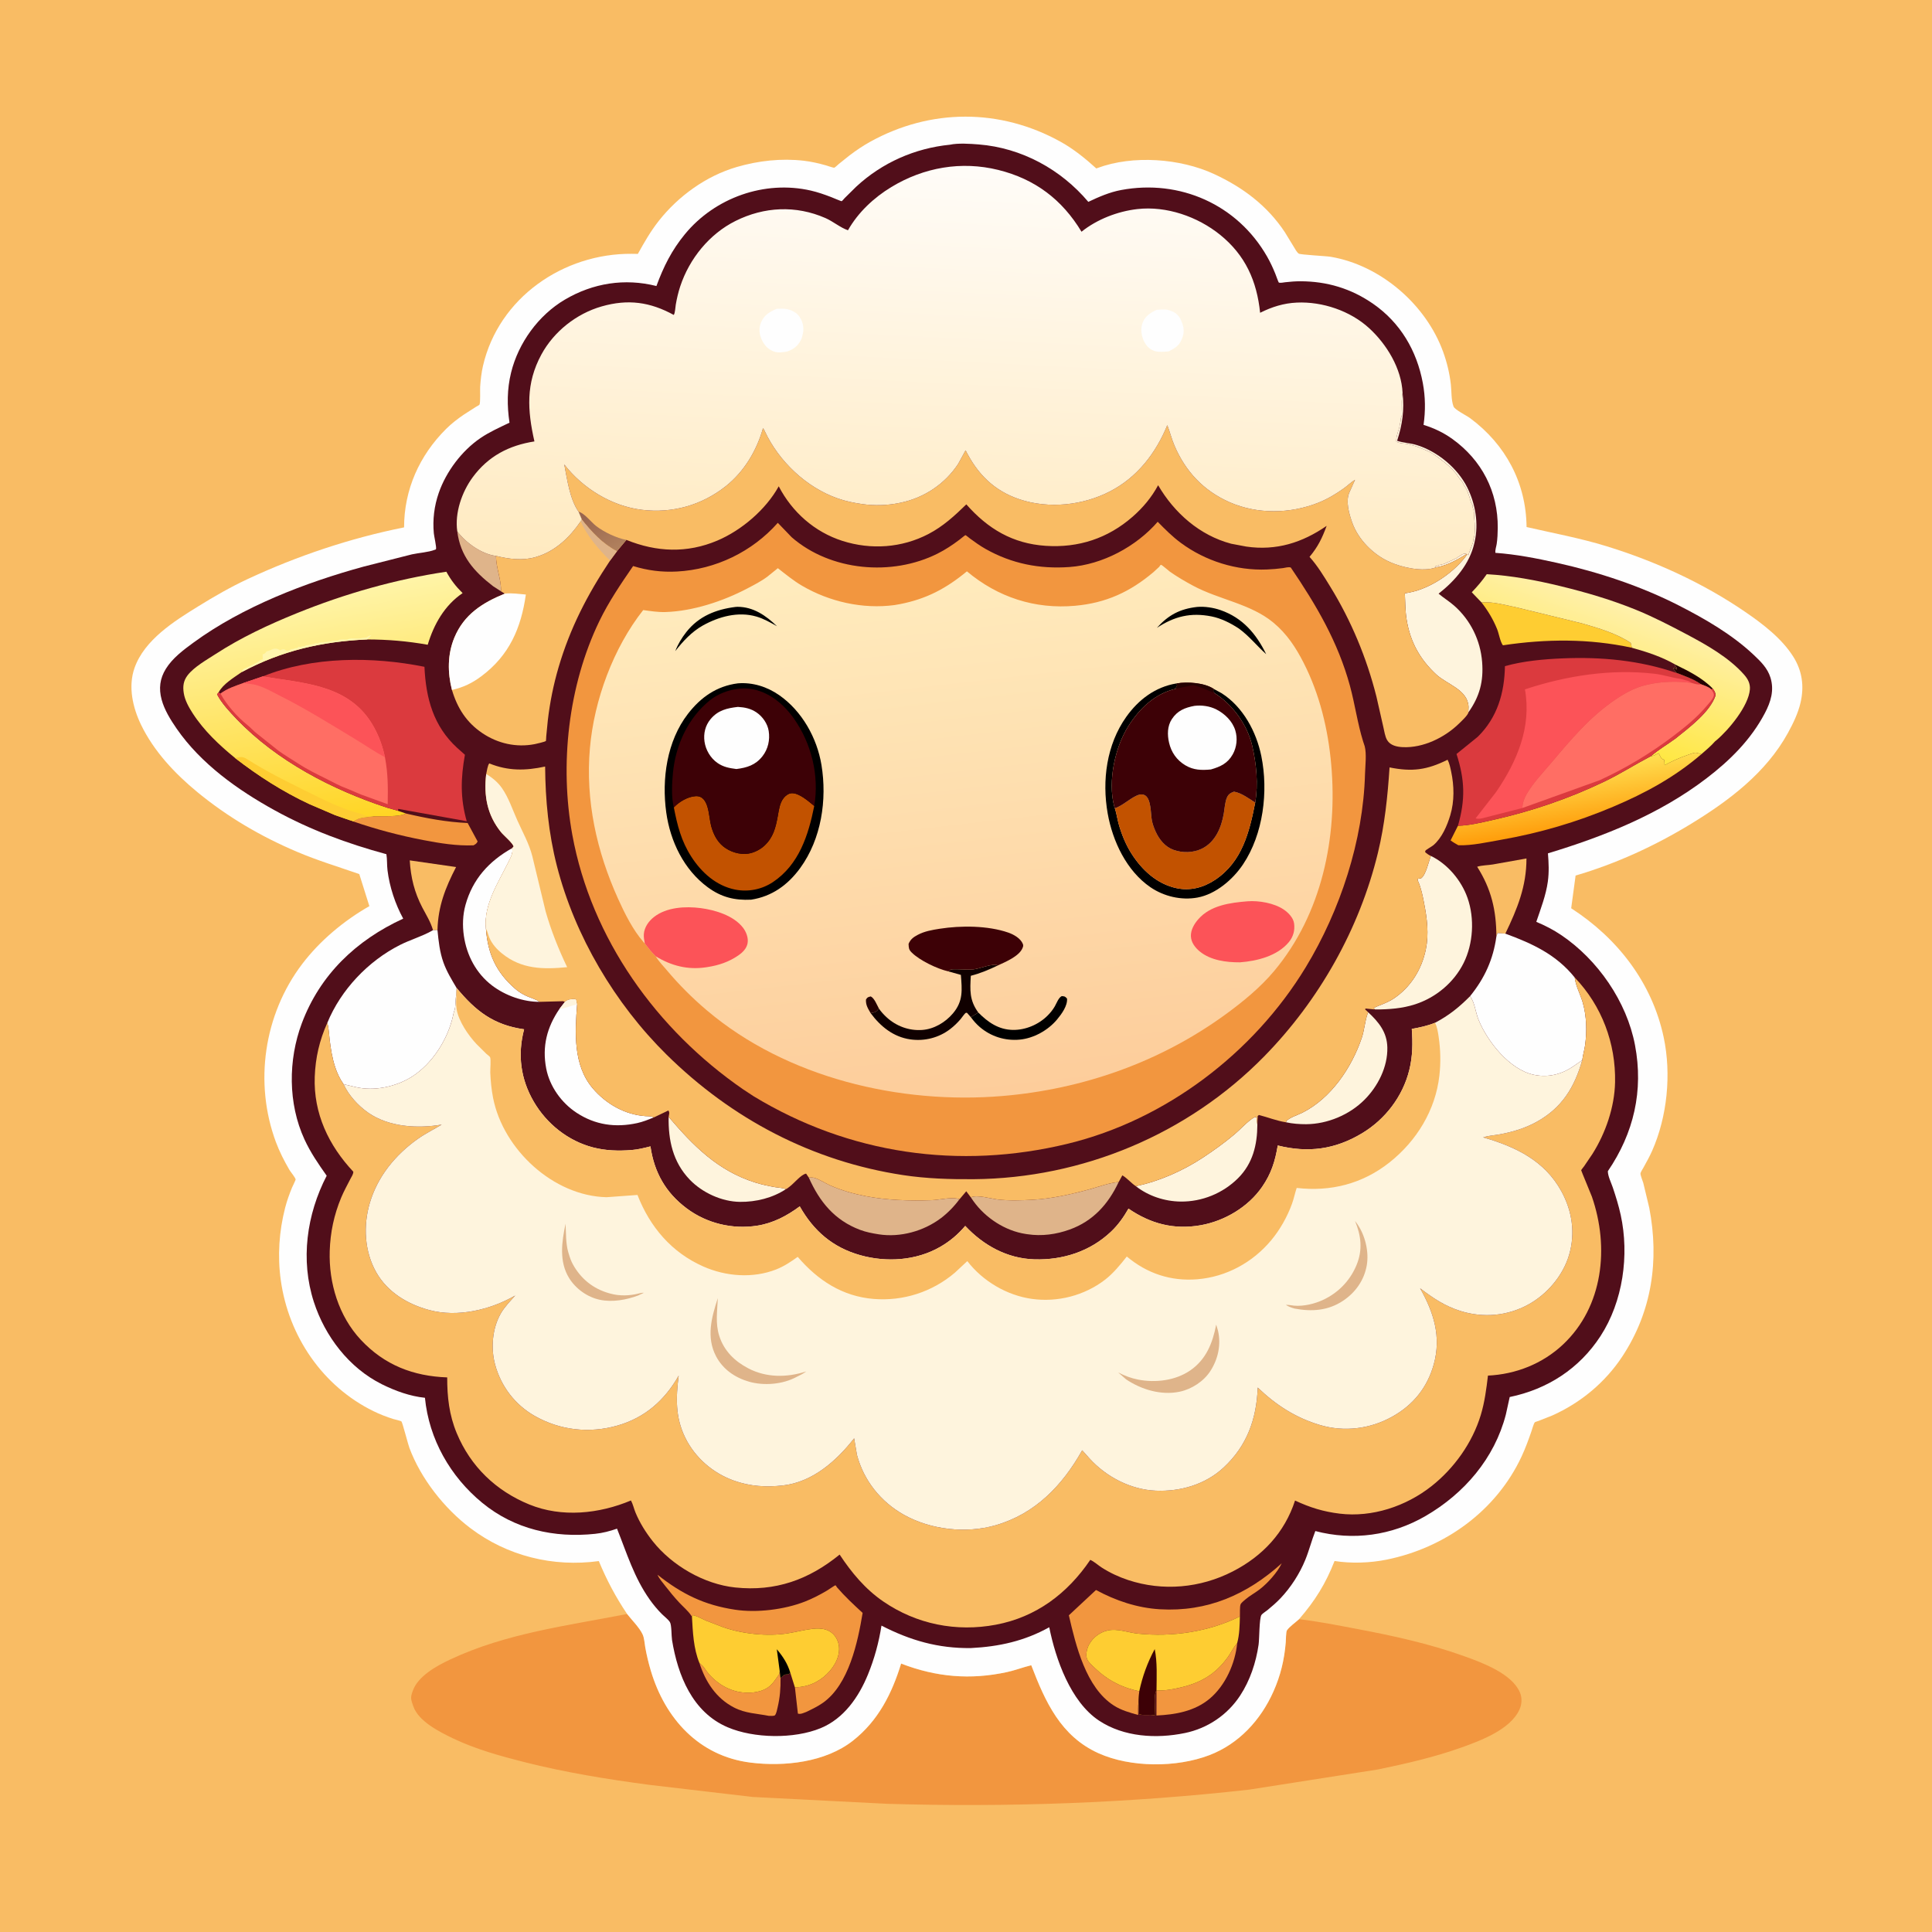 <svg version="1.1" xmlns="http://www.w3.org/2000/svg" style="display: block;" viewBox="0 0 2048 2048" width="1024" height="1024">
<defs>
	<linearGradient id="Gradient1" gradientUnits="userSpaceOnUse" x1="1673.03" y1="876.312" x2="1663.53" y2="811.751">
		<stop class="stop0" offset="0" stop-opacity="1" stop-color="rgb(255,159,13)"/>
		<stop class="stop1" offset="1" stop-opacity="1" stop-color="rgb(255,225,83)"/>
	</linearGradient>
	<linearGradient id="Gradient2" gradientUnits="userSpaceOnUse" x1="1672.47" y1="777.056" x2="1721.4" y2="641.103">
		<stop class="stop0" offset="0" stop-opacity="1" stop-color="rgb(255,231,64)"/>
		<stop class="stop1" offset="1" stop-opacity="1" stop-color="rgb(255,240,171)"/>
	</linearGradient>
	<linearGradient id="Gradient3" gradientUnits="userSpaceOnUse" x1="375.329" y1="870.608" x2="332.254" y2="632.068">
		<stop class="stop0" offset="0" stop-opacity="1" stop-color="rgb(255,213,36)"/>
		<stop class="stop1" offset="1" stop-opacity="1" stop-color="rgb(255,244,167)"/>
	</linearGradient>
	<linearGradient id="Gradient4" gradientUnits="userSpaceOnUse" x1="628.585" y1="542.151" x2="650.741" y2="582.248">
		<stop class="stop0" offset="0" stop-opacity="1" stop-color="rgb(153,101,78)"/>
		<stop class="stop1" offset="1" stop-opacity="1" stop-color="rgb(176,128,93)"/>
	</linearGradient>
	<linearGradient id="Gradient5" gradientUnits="userSpaceOnUse" x1="1021.13" y1="614.335" x2="1043.22" y2="177.567">
		<stop class="stop0" offset="0" stop-opacity="1" stop-color="rgb(255,234,192)"/>
		<stop class="stop1" offset="1" stop-opacity="1" stop-color="rgb(255,252,248)"/>
	</linearGradient>
	<linearGradient id="Gradient6" gradientUnits="userSpaceOnUse" x1="1055.79" y1="1160.64" x2="990.303" y2="585.936">
		<stop class="stop0" offset="0" stop-opacity="1" stop-color="rgb(253,205,155)"/>
		<stop class="stop1" offset="1" stop-opacity="1" stop-color="rgb(255,236,190)"/>
	</linearGradient>
</defs>
<path transform="translate(0,0)" fill="rgb(249,188,100)" d="M -0 -0 L 2048 0 L 2048 2048 L -0 2048 L -0 -0 z"/>
<path transform="translate(0,0)" fill="rgb(242,150,63)" d="M 664.755 1710.9 C 669.719 1717.31 677.754 1725.17 681.16 1732.44 C 683.027 1736.42 683.255 1742.16 684.039 1746.5 C 685.525 1754.73 687.492 1762.94 689.874 1770.95 C 704.988 1821.79 740.993 1861.53 795.407 1868.41 C 831.221 1872.93 874.993 1868.18 904.211 1845.14 C 930.981 1824.03 945.432 1795.35 955.227 1763.45 C 992.28 1777.79 1028.71 1780.97 1067.66 1772.43 C 1076.33 1770.53 1084.57 1767.3 1093.17 1765.23 C 1107.93 1803.72 1124.32 1840.39 1164.41 1858.47 C 1198.52 1873.85 1247.07 1873.84 1281.87 1860.58 C 1313.25 1848.63 1336.47 1823.29 1349.93 1793 C 1357.48 1776.02 1361.43 1759.47 1362.95 1740.96 C 1363.13 1738.74 1363.18 1729.83 1364.17 1728.31 C 1366.73 1724.4 1373.45 1719.75 1377.04 1716.43 C 1397.02 1718.67 1417.25 1722.76 1437.01 1726.47 C 1475.86 1733.79 1514.9 1742.26 1552.17 1755.65 C 1571.29 1762.52 1602.57 1774.04 1611.11 1793.91 C 1613.65 1799.83 1613.31 1806.47 1610.66 1812.29 C 1601.09 1833.33 1569.78 1845.05 1549.32 1852.38 C 1520.6 1862.68 1490.39 1869.55 1460.54 1875.73 L 1324.17 1897.08 C 1196.56 1911.42 1068.63 1915.92 940.29 1912.11 L 798 1904.86 L 688.125 1891.99 C 643.78 1886.1 599.405 1878.92 556 1867.95 C 530.53 1861.51 504.208 1854.22 480.433 1842.85 C 466.177 1836.03 443.617 1824.78 438.109 1808.73 L 437.7 1807.5 C 436.078 1802.96 435.056 1800.27 436.511 1795.49 L 437.008 1794 L 437.425 1792.7 C 442.858 1776.81 462.816 1765.91 477.133 1759.18 C 536.502 1731.26 601.154 1723.34 664.755 1710.9 z"/>
<path transform="translate(0,0)" fill="rgb(254,254,254)" d="M 664.755 1710.9 C 652.592 1692.78 643.138 1674.95 634.764 1654.8 C 586.364 1661.44 537.793 1649.48 498.722 1619.96 C 470.947 1598.97 446.1 1567.41 433.919 1534.67 C 432.585 1531.08 426.64 1507.95 425.554 1506.81 C 424.895 1506.11 418.312 1504.65 417 1504.24 C 409.758 1501.96 402.704 1499.25 395.884 1495.9 C 341.759 1469.37 305.85 1416.23 297.635 1357.02 C 294.068 1331.31 295.807 1305.27 302.289 1280.16 C 304.176 1272.86 306.749 1265.73 309.622 1258.75 C 310.142 1257.49 313.494 1250.79 313.394 1250.32 C 312.895 1247.94 308.119 1242.41 306.679 1239.94 C 301.297 1230.68 296.192 1220.67 292.464 1210.63 C 269.169 1147.88 279.703 1075.48 320.202 1022.05 C 339.009 997.237 364.552 975.935 391.538 960.544 L 380.854 926.559 C 358.688 918.849 336.546 912.163 314.889 902.966 C 276.651 886.729 241.375 866.108 209.271 839.715 C 185.354 820.053 163.063 796.344 149.494 768.248 C 140.678 749.993 135.646 727.773 142.606 708.031 C 153.111 678.236 184.615 658.495 210.192 642.704 C 227.229 632.186 244.31 622.316 262.477 613.842 C 315.144 589.278 371.325 570.447 428.337 559.044 C 428.373 519.023 444.623 482.76 472.918 454.651 C 478.737 448.87 485.205 443.905 491.99 439.307 L 504.443 431.328 C 505.248 430.824 507.851 429.589 508.249 428.95 C 509.423 427.065 508.776 413.109 508.986 410.039 C 509.491 402.649 510.306 395.094 511.974 387.867 C 528.659 315.582 597.263 268.446 669.735 269.045 L 676.157 269.139 C 682.86 257.034 689.612 245.242 698.181 234.333 C 718.983 207.851 748.567 186.499 781 177.024 C 803.947 170.32 828.26 167.651 852.051 170.386 C 859.947 171.293 867.968 173.155 875.606 175.311 C 877.014 175.708 883.59 178.047 884.369 177.761 C 885.514 177.341 887.981 174.796 889.037 173.933 L 900.546 164.731 C 907.398 159.528 914.706 154.567 922.229 150.393 C 986.274 114.862 1060.12 114.655 1124.32 150.3 C 1138.04 157.918 1150.57 168.052 1162.15 178.578 L 1163.44 178.088 C 1200.95 164.143 1251.05 167.862 1287.02 184.504 C 1317.37 198.543 1343.35 217.962 1361.99 246.131 L 1371.64 261.927 C 1372.85 263.955 1374.75 267.49 1376.7 268.833 C 1378.51 270.074 1405.62 271.371 1410.5 272.195 C 1463.44 281.126 1511.63 322.769 1529.82 373.057 C 1533.82 384.095 1536.65 395.822 1537.96 407.5 C 1538.77 414.64 1538.24 424.15 1540.8 430.86 C 1542.14 434.391 1554.54 440.421 1558.31 443.217 C 1596.05 471.182 1617.78 511.907 1618.22 558.668 C 1646.69 565.23 1674.91 570.373 1702.93 579.008 C 1754.73 594.967 1805.24 617.975 1850.02 648.656 C 1868.68 661.441 1888.61 676.625 1900.88 696 C 1910.49 711.164 1912.68 727.567 1908.62 744.971 C 1906.02 756.131 1900.74 767.03 1895.24 777.025 C 1872.12 819.077 1832.96 848.632 1792.78 873.172 C 1754.42 896.598 1713.32 915.472 1670.2 928.126 L 1665.52 962.797 C 1714.65 994.506 1751.33 1041.76 1763.59 1099.67 C 1771.82 1138.57 1767.43 1183.6 1751.27 1220.06 C 1748.52 1226.25 1745.19 1232.11 1741.93 1238.05 C 1741.31 1239.18 1739.06 1242.69 1738.97 1243.84 C 1738.82 1245.94 1741.31 1251.7 1741.96 1254 L 1748.27 1280.27 C 1759 1335.97 1751.16 1390.23 1719.73 1437.89 C 1701.53 1465.49 1675.61 1486.98 1645.48 1500.47 L 1630.96 1506.21 C 1630.41 1506.42 1627.36 1507.28 1627 1507.66 C 1625.77 1508.95 1624.07 1515.27 1623.41 1517.17 C 1620.25 1526.27 1617.05 1535.14 1612.97 1543.89 C 1586.12 1601.51 1531.63 1640.8 1469.77 1653.3 C 1452.25 1656.84 1432.35 1657.51 1414.68 1654.72 C 1405.28 1678.75 1394 1696.91 1377.04 1716.43 C 1373.45 1719.75 1366.73 1724.4 1364.17 1728.31 C 1363.18 1729.83 1363.13 1738.74 1362.95 1740.96 C 1361.43 1759.47 1357.48 1776.02 1349.93 1793 C 1336.47 1823.29 1313.25 1848.63 1281.87 1860.58 C 1247.07 1873.84 1198.52 1873.85 1164.41 1858.47 C 1124.32 1840.39 1107.93 1803.72 1093.17 1765.23 C 1084.57 1767.3 1076.33 1770.53 1067.66 1772.43 C 1028.71 1780.97 992.28 1777.79 955.227 1763.45 C 945.432 1795.35 930.981 1824.03 904.211 1845.14 C 874.993 1868.18 831.221 1872.93 795.407 1868.41 C 740.993 1861.53 704.988 1821.79 689.874 1770.95 C 687.492 1762.94 685.525 1754.73 684.039 1746.5 C 683.255 1742.16 683.027 1736.42 681.16 1732.44 C 677.754 1725.17 669.719 1717.31 664.755 1710.9 z"/>
<path transform="translate(0,0)" fill="rgb(81,14,26)" d="M 1007.03 153.395 C 1015.58 151.53 1028.53 152.399 1037.39 153.102 C 1082.83 156.71 1124.47 179.408 1153.66 213.98 C 1164.85 208.685 1176.19 203.718 1188.44 201.429 C 1250.54 189.828 1311.59 216.703 1343.18 271.997 C 1346.53 277.854 1349.38 283.995 1351.91 290.244 C 1352.28 291.168 1355.23 299.303 1355.54 299.467 C 1356.99 300.223 1360.71 299.38 1362.31 299.2 C 1367.64 298.599 1372.98 298.154 1378.35 298.157 C 1406.62 298.174 1432.28 305.867 1455.5 321.994 C 1484.43 342.087 1501.84 371.647 1508.24 406 C 1511.02 420.9 1511.15 435.411 1509.03 450.383 C 1520.14 453.848 1530.02 458.488 1539.5 465.288 C 1570.77 487.724 1588.03 521.189 1587.67 559.596 C 1587.62 565.227 1587.39 571.072 1586.55 576.632 C 1586.11 579.534 1584.74 583.197 1585.2 586.031 C 1607.29 587.627 1628.76 591.819 1650.35 596.624 C 1694.68 606.488 1739.52 621.318 1780 642.023 C 1807.71 656.199 1836.1 672.648 1858.85 694.065 C 1866.37 701.148 1873.67 708.213 1876.79 718.382 C 1880.89 731.774 1877.15 743.959 1870.81 756 C 1856.02 784.11 1833.93 805.987 1808.9 825.11 C 1758.91 863.3 1700.61 886.466 1640.88 904.584 C 1641.72 914.642 1642.15 924.474 1640.77 934.518 C 1638.79 948.957 1633.2 963.44 1628.54 977.19 C 1637.81 981.071 1646.6 985.568 1654.93 991.195 C 1693.77 1017.41 1724.46 1061.79 1733.19 1107.97 C 1742.31 1156.22 1731.91 1201.13 1704.39 1241.49 C 1704.35 1246.68 1707.96 1253.78 1709.63 1258.77 C 1712.86 1268.39 1715.86 1278.02 1718.02 1287.94 C 1727.28 1330.39 1720.47 1379.68 1696.52 1416.44 C 1674.07 1450.91 1640.29 1472.66 1600.35 1480.91 L 1596.28 1499.41 C 1584.25 1546 1552.04 1583.36 1510.96 1607.13 C 1475.23 1627.81 1434.22 1633.46 1394.3 1622.98 C 1390.36 1633 1387.74 1643.51 1383.67 1653.49 C 1377.71 1668.14 1368.35 1682.66 1357.47 1694.14 C 1353.1 1698.76 1348.36 1702.83 1343.46 1706.85 C 1341.98 1708.06 1337.98 1710.58 1337.15 1711.95 C 1334.78 1715.9 1335.04 1737.28 1334.15 1743.46 C 1331.41 1762.36 1325.08 1781.41 1314.57 1797.42 C 1301.1 1817.95 1280.07 1832.11 1256.12 1837.07 C 1225.81 1843.35 1191.31 1841.36 1164.97 1823.9 C 1134.89 1803.95 1119.05 1758.84 1112.24 1724.95 C 1086.02 1739.57 1058.93 1745.54 1029.15 1747.02 C 994.498 1747.46 964.896 1738.9 934.4 1723.22 C 931.623 1741.03 926.895 1758.34 920.078 1775.03 C 910.333 1798.89 894.57 1821.75 869.95 1831.91 C 841.73 1843.54 799.225 1842.89 771.262 1830.94 C 733.993 1815.02 718.487 1775.96 712.376 1738.47 C 711.703 1734.34 712.023 1722.49 710.128 1719.5 C 708.247 1716.53 704.006 1713.38 701.407 1710.76 C 696.764 1706.08 692.544 1701 688.73 1695.62 C 672.161 1672.23 664.514 1646.62 654.057 1620.44 C 646.411 1623.11 638.902 1625.07 630.839 1625.92 C 587.519 1630.49 545.472 1621.21 511.196 1593.06 C 477.321 1565.24 454.753 1525.58 450.452 1481.71 C 434.549 1480.07 418.967 1474.4 404.73 1467.32 C 370.029 1450.05 344.489 1416.55 332.704 1380.13 C 318.314 1335.66 325.049 1287.33 346.304 1246.32 C 337.444 1233.79 329.16 1221.76 322.712 1207.74 C 305.273 1169.84 305.379 1123.66 319.898 1084.84 C 339.285 1033.02 377.757 996.603 427.414 973.786 C 418.912 958.202 412.947 940.161 410.773 922.528 C 410.076 916.876 410.519 911.086 409.601 905.493 C 367.874 894.127 329.037 879.832 291.066 858.907 C 251.915 837.333 212.909 809.529 187.205 772.325 C 180.887 763.18 174.211 752.42 171.314 741.562 C 168.192 729.863 169.4 719.381 175.81 709 C 182.853 697.596 194.495 688.932 205.139 681.147 C 257.097 643.145 323.956 617.459 385.663 600.577 L 436.643 587.642 C 443.89 586.046 454.104 585.461 460.855 582.818 C 461.324 582.635 462.007 582.563 462.178 582.09 C 462.869 580.185 460.145 568.248 459.882 565.426 C 458.518 550.821 460.287 536.376 465.099 522.5 C 472.922 499.942 489.494 477.885 509.216 464.43 C 518.803 457.888 529.663 453.109 540.085 448.05 C 537.408 430.091 537.425 412.627 541.782 394.925 C 549.52 363.491 570.771 334.142 598.721 317.645 C 628.558 300.033 662.292 294.715 695.842 303.201 C 703.388 282.617 712.081 265.203 726.045 248.23 C 757.888 209.528 810.557 190.804 859.5 202.017 C 866.838 203.698 873.981 206.194 881 208.888 C 882.088 209.306 891.788 213.414 892.118 213.292 C 892.879 213.009 894.63 210.735 895.333 210.023 L 907.629 197.889 C 935.062 172.433 969.8 157.108 1007.03 153.395 z"/>
<path transform="translate(0,0)" fill="rgb(223,180,138)" d="M 484.732 563.255 C 493.651 575.168 509.777 586.784 524.723 589.167 L 525.816 589.288 C 525.756 602.069 531.563 614.523 531.061 626.808 L 522.664 621.38 C 502.334 605.708 487.961 589.425 484.732 563.255 z"/>
<path transform="translate(0,0)" fill="rgb(242,150,63)" d="M 741.394 1762.77 L 742.16 1763.41 C 744.16 1765.1 745.614 1766.61 747.073 1768.79 C 755.221 1780.95 768.191 1790.4 782.559 1793.33 C 792.537 1795.36 805.059 1794.7 813.732 1789 C 818.565 1785.82 822.11 1780.34 825.336 1775.64 C 826.257 1774.29 826.35 1773.09 826.541 1771.52 L 827.373 1778.88 C 827.572 1789.56 826.8 1799.53 824.294 1809.93 C 823.7 1812.39 823.114 1816.13 821.585 1818.13 C 820.711 1819.27 816.603 1818.86 815.097 1818.91 C 802.185 1816.33 790.338 1816.34 778.15 1810.06 C 759.022 1800.2 747.856 1782.79 741.394 1762.77 z"/>
<path transform="translate(0,0)" fill="rgb(249,188,100)" d="M 459.014 986.009 C 456.341 976.924 452.073 970.442 447.759 962.184 C 439.279 945.951 435.441 930.201 434.346 912.028 L 483.461 919.098 C 472.039 941.186 464.335 960.875 463.743 985.975 L 459.014 986.009 z"/>
<path transform="translate(0,0)" fill="rgb(242,150,63)" d="M 1225.95 1791.84 C 1233.83 1792.6 1244.98 1790.43 1252.69 1788.53 C 1273.62 1783.37 1288.71 1774.47 1301.52 1756.67 C 1304.86 1752.03 1307.2 1746.85 1310.87 1742.46 L 1311.47 1741.75 C 1309.46 1763.13 1298.97 1786.75 1282.26 1800.72 C 1266.36 1813.99 1245.97 1817.6 1225.88 1818.5 L 1225.95 1791.84 z"/>
<path transform="translate(0,0)" fill="rgb(249,188,100)" d="M 1586.25 992.641 C 1586.08 964.71 1580.89 942.527 1565.86 918.778 C 1570.87 917.188 1577.05 917.227 1582.31 916.383 L 1618.12 910.002 C 1618.13 939.783 1608.43 963.193 1595.73 989.699 L 1587.5 989.088 L 1586.25 992.641 z"/>
<path transform="translate(0,0)" fill="rgb(242,150,63)" d="M 430.131 862.293 C 451.836 867.399 473.396 871.474 495.73 872.425 L 506.315 892 C 505.034 894.411 504.381 894.644 502 896.07 C 484.219 896.812 466.264 893.882 448.848 890.539 C 423.591 885.69 398.94 879.184 374.618 870.813 C 380.345 866.109 388.71 866.453 395.722 865.335 C 403.859 864.966 423.482 866.344 430.131 862.293 z"/>
<path transform="translate(0,0)" fill="rgb(254,244,221)" d="M 708.773 1183.91 C 734.996 1214.64 760.968 1241.15 800.719 1253.56 C 807.605 1255.71 814.577 1257.21 821.683 1258.43 C 825.581 1259.1 829.481 1259.1 833.214 1260.49 C 818.964 1269.92 801.345 1274.21 784.382 1274.03 C 765.095 1273.82 744.376 1264.28 731.063 1250.38 C 713.316 1231.85 708.33 1208.73 708.773 1183.91 z"/>
<path transform="translate(0,0)" fill="rgb(254,254,254)" d="M 572.217 1061.99 C 554.684 1062.15 535.66 1055.33 521.729 1044.77 C 504.818 1031.94 494.743 1012.81 491.715 992 C 490.141 981.182 490.494 969.922 493.414 959.367 C 501.013 931.894 518.321 912.869 542.805 899.125 C 544.42 903.916 540.843 910.067 538.605 914.581 C 528.044 935.879 512.646 959.196 515.107 984.172 C 517.006 1010.83 525.757 1030.48 546 1048.04 C 551.791 1053.06 557.725 1055.96 564.906 1058.47 C 567.506 1059.39 569.88 1060.52 572.217 1061.99 z"/>
<path transform="translate(0,0)" fill="rgb(254,205,50)" d="M 1570.48 638.632 C 1582.64 637.524 1595.74 641.464 1607.64 643.883 L 1677 660.813 C 1694.31 665.807 1713.56 671.387 1728.62 681.5 C 1729.15 683.276 1729.53 684.774 1729.77 686.624 C 1684.49 676.824 1638.88 677.184 1593.15 684.046 C 1590.23 680.243 1588.93 671.604 1586.97 666.799 C 1582.76 656.478 1577.32 647.412 1570.48 638.632 z"/>
<path transform="translate(0,0)" fill="rgb(254,244,221)" d="M 1450.29 1073 C 1461.57 1083.53 1470.29 1094.08 1470.64 1110.39 C 1471.09 1131.01 1460.65 1151.53 1446.42 1165.79 C 1430.51 1181.74 1407.18 1191.55 1384.59 1191.71 C 1377.63 1191.75 1370.07 1191.16 1363.26 1189.68 L 1363.52 1188.34 C 1367.6 1184.37 1375.3 1182.12 1380.5 1179.53 C 1410.88 1164.35 1432.99 1131.58 1443.56 1100 C 1446.35 1091.66 1446.82 1082.61 1449.73 1074.49 L 1450.29 1073 z"/>
<path transform="translate(0,0)" fill="rgb(254,244,221)" d="M 1204.01 1257.38 C 1228.7 1252.31 1253.95 1241.05 1274.98 1227.21 C 1286.5 1219.63 1297.87 1211.47 1308.42 1202.59 C 1314.45 1197.53 1319.87 1191.33 1326.17 1186.68 C 1327.85 1185.43 1329.68 1184.1 1331.78 1184 L 1332.85 1192.15 C 1332.76 1213.63 1328 1233.38 1312.36 1248.97 C 1296.33 1264.95 1274.11 1274.01 1251.5 1273.71 C 1234.53 1273.49 1217.44 1267.89 1204.01 1257.38 z"/>
<path transform="translate(0,0)" fill="rgb(223,180,138)" d="M 1029.11 1269.25 C 1035.64 1266.15 1050.11 1270.63 1057.59 1271.51 C 1069.59 1272.93 1082.7 1272.48 1094.73 1271.81 C 1114.61 1270.7 1135.61 1266 1154.83 1260.76 C 1164.89 1258.01 1175.47 1253.92 1185.85 1252.99 C 1174.82 1276.39 1158.82 1294.36 1134.01 1303.33 C 1119.59 1308.55 1104.23 1310.63 1089 1308.31 L 1087.18 1308.04 C 1065.45 1304.73 1044.59 1291.03 1031.86 1273.25 L 1029.11 1269.25 z"/>
<path transform="translate(0,0)" fill="rgb(223,180,138)" d="M 857.356 1248.29 C 859.153 1248.17 861.172 1248.05 862.929 1248.5 C 868.281 1249.88 874.952 1254.38 880.209 1256.69 C 892.215 1261.96 905.086 1265.56 917.952 1268.03 C 940.845 1272.41 964.263 1273 987.5 1272.26 C 995.741 1272 1009.71 1268.38 1017.07 1271.25 C 1011.74 1278.53 1004.65 1285.84 997.427 1291.29 C 979.169 1305.08 954.246 1312.02 931.464 1308.43 C 924.714 1307.37 918.1 1306.11 911.688 1303.7 C 884.71 1293.53 868.748 1273.89 857.356 1248.29 z"/>
<path transform="translate(0,0)" fill="rgb(254,254,254)" d="M 598.808 1062.1 C 600.997 1059.64 605.116 1059 608.5 1058.98 C 609.449 1058.97 609.906 1059.2 610.715 1059.5 L 611.8 1064.6 C 609.462 1094.54 607.485 1129.23 628.39 1153.74 C 642.422 1170.19 662.428 1181.62 684.239 1183.13 C 687.275 1183.34 690.314 1182.94 692.969 1184.53 C 687.28 1186.89 681.414 1189.23 675.382 1190.54 C 652.412 1195.53 630.951 1192.56 611.14 1179.54 C 595.126 1169.01 582.661 1151.65 579.01 1132.69 C 574.509 1109.3 579.753 1088.98 592.999 1069.56 L 598.808 1062.1 z"/>
<path transform="translate(0,0)" fill="rgb(254,244,221)" d="M 598.808 1062.1 C 600.997 1059.64 605.116 1059 608.5 1058.98 C 609.449 1058.97 609.906 1059.2 610.715 1059.5 L 611.8 1064.6 C 605.538 1065.99 599.244 1068.9 592.999 1069.56 L 598.808 1062.1 z"/>
<path transform="translate(0,0)" fill="url(#Gradient1)" d="M 1750.17 801.513 C 1753.13 801.46 1755.57 799.739 1758.18 798.425 L 1760.44 802.723 C 1761.34 804.691 1762.26 804.56 1764.18 805.423 C 1764.4 807.368 1764.5 809.172 1764.5 811.126 C 1772.64 806.814 1780.59 803.121 1789.34 800.206 C 1791.5 799.487 1795.32 797.864 1797.5 797.957 C 1799.28 798.032 1801.75 799.03 1803.53 799.481 C 1775.32 823.776 1744.25 840.662 1710.06 855.138 C 1671.15 871.614 1632.17 883.032 1590.59 890.308 C 1576.6 892.758 1560.16 896.491 1545.94 896.012 C 1543.12 894.387 1540.26 892.854 1537.69 890.854 L 1545.49 875.349 C 1557.82 875.065 1570.53 871.864 1582.53 869.187 C 1623.33 860.09 1663.14 846.55 1700.82 828.443 C 1717.32 820.517 1732.48 810.799 1748.57 802.346 L 1750.17 801.513 z"/>
<path transform="translate(0,0)" fill="rgb(254,244,221)" d="M 1516.8 907.302 C 1534.6 915.959 1549.14 933.32 1555.65 951.875 C 1563.27 973.602 1561.73 1000.3 1551.5 1020.85 C 1541.18 1041.57 1522.15 1057.39 1500.25 1064.56 C 1486.46 1069.07 1472.26 1070.07 1457.83 1070.07 L 1455.94 1068.5 C 1463.45 1065.03 1470.67 1063.05 1477.69 1058.31 C 1495.63 1046.16 1507.06 1027.49 1511.42 1006.5 C 1514.84 990 1512.73 973.561 1509.55 957.232 C 1508.04 949.467 1506.42 941.136 1503.12 933.914 C 1502.51 932.574 1502.67 933.47 1502.98 931.5 L 1506.5 930.969 C 1511.64 927.198 1514.24 913.745 1516.8 907.302 z"/>
<path transform="translate(0,0)" fill="rgb(254,244,221)" d="M 1522.09 601.458 L 1521.08 600.517 L 1523.75 599.75 C 1526.43 598.758 1524.52 599.183 1526.69 598.75 L 1530.75 597.75 L 1532.5 597 L 1539.51 593.75 L 1541.51 592.75 C 1542.7 592.255 1543.4 592.098 1544.47 591.297 C 1546.04 590.129 1544.98 590.804 1546.79 589.719 L 1548 589 C 1548.79 588.503 1550.06 587.509 1551.01 587.25 C 1553.62 586.529 1554.54 587.031 1556.49 588.5 L 1557 587 L 1560.25 578.25 C 1561.04 576.078 1561.73 574.702 1561.92 572.344 L 1562 571 C 1564.11 567.828 1563.31 554.662 1562.87 550.472 C 1562.69 548.732 1562.43 547.5 1562.72 545.719 C 1563.02 543.908 1561.66 538.813 1560.76 537 L 1561 535.5 C 1560.03 534.039 1559.45 532.961 1558.96 531.25 L 1557.76 527 L 1557.16 525.34 C 1556.02 522.049 1554.94 518.884 1553 515.969 C 1551.85 514.247 1552.23 515.007 1551.53 513.539 C 1550.65 511.698 1549.97 510.323 1548.56 508.816 C 1547.4 507.576 1546.37 506.468 1545.5 505 C 1542.62 500.142 1536.55 494.367 1532.08 490.822 C 1526.2 486.151 1519.35 480.497 1512.32 477.627 C 1507.16 475.521 1502.54 473.172 1497.04 471.988 C 1494.29 471.396 1491.47 470.297 1488.66 470.202 C 1485.41 470.092 1483.22 469.512 1480.21 468.287 C 1479.72 463.865 1481.59 458.698 1483 454.5 C 1483.66 452.537 1483.52 451.354 1484 449.5 C 1484.65 447.005 1484.92 445.628 1485 443 C 1486.56 440.654 1485.97 437.646 1485.96 434.848 C 1485.94 428.731 1485.53 422.454 1486.78 416.436 C 1488.76 434.555 1486.64 450.011 1480.98 467.257 C 1487.46 469.468 1494.8 469.614 1501.5 471.665 C 1523.64 478.436 1545.02 496.01 1555.38 516.79 C 1564.04 534.145 1567.54 554.979 1563.23 574 L 1562.87 575.684 C 1557.82 597.925 1542.48 615.544 1524.98 629.322 C 1530.26 633.821 1536.21 637.4 1541.42 641.976 C 1558.81 657.255 1569.32 678.715 1571.12 701.746 C 1572.74 722.279 1568.47 738.338 1556.6 755.085 L 1556.53 754.01 L 1556.71 749.5 C 1556.12 731.112 1533.98 725.633 1522.41 714.914 C 1505.09 698.879 1494.79 680.145 1491.05 656.69 C 1489.6 647.603 1489.56 638.15 1489.19 628.961 L 1493.85 628.126 C 1516.98 623.745 1542.89 605.997 1556.06 586.553 C 1545.83 592.632 1535.27 599.087 1523.41 601.235 L 1522.09 601.458 z"/>
<path transform="translate(0,0)" fill="rgb(242,150,63)" d="M 1206.85 1804.68 C 1206.22 1808.99 1206.51 1813.59 1206.47 1817.94 C 1197.5 1815.41 1188.64 1813.02 1180.71 1807.93 C 1151.05 1788.91 1140.45 1744.35 1133.03 1712.28 L 1161.82 1685.46 C 1182.7 1696.82 1205.65 1704.48 1229.5 1705.89 C 1279.77 1708.85 1321.83 1690.46 1358.66 1657.18 C 1354.24 1666.68 1343.71 1678.33 1335.33 1684.76 C 1330.34 1688.61 1324.58 1691.63 1319.83 1695.75 C 1318.65 1696.77 1315.69 1699.2 1315.14 1700.49 C 1314.02 1703.12 1314.54 1710.34 1314.34 1713.5 C 1281.25 1729.81 1242.65 1735.5 1205.99 1731.69 C 1195.5 1730.6 1184.89 1726.07 1174.24 1728.37 C 1164.87 1730.4 1156.34 1737.48 1153.01 1746.5 C 1151.7 1750.06 1150.83 1755.86 1152.65 1759.32 C 1154.49 1762.79 1157.94 1765.63 1160.73 1768.32 C 1172.65 1779.81 1185.91 1787.23 1201.88 1791.41 L 1207.68 1792.8 C 1207.33 1796.74 1206.78 1800.74 1206.85 1804.68 z"/>
<path transform="translate(0,0)" fill="rgb(242,150,63)" d="M 733.484 1713.74 L 732.666 1712.48 C 729.421 1707.63 724.183 1703.23 720.147 1698.91 C 714.778 1693.17 709.808 1687.06 704.967 1680.87 C 702.257 1677.4 698.705 1673.36 696.979 1669.3 C 722.758 1689.67 746.414 1701.41 779.143 1706.35 C 802.277 1709.85 831.521 1706.26 853.288 1697.72 C 861.437 1694.52 869.052 1690.57 876.58 1686.12 C 877.585 1685.53 885.04 1680.48 885.409 1680.5 C 886.307 1680.56 886.577 1681.87 887.165 1682.55 C 895.629 1692.36 904.892 1700.97 914.427 1709.73 C 909.283 1740.78 899.899 1785.43 872.5 1804.93 C 867.022 1808.82 860.801 1811.77 854.772 1814.7 C 852.016 1815.67 848.694 1817.46 845.805 1816.5 L 842.652 1788.75 C 851.182 1788.25 858.117 1786.8 865.704 1782.64 C 875.866 1777.06 885.296 1766.82 888.432 1755.5 C 890.232 1749 889.873 1742.16 886.366 1736.28 C 880.773 1726.9 871.118 1725.47 861.076 1726.67 C 852.213 1727.72 843.546 1730.1 834.738 1731.46 C 813.286 1734.78 787.57 1732.09 767 1725.05 L 748.5 1717.97 C 743.932 1715.99 739.373 1713.28 734.539 1712.08 L 733.484 1713.74 z"/>
<path transform="translate(0,0)" fill="rgb(254,205,50)" d="M 733.484 1713.74 L 734.539 1712.08 C 739.373 1713.28 743.932 1715.99 748.5 1717.97 L 767 1725.05 C 787.57 1732.09 813.286 1734.78 834.738 1731.46 C 843.546 1730.1 852.213 1727.72 861.076 1726.67 C 871.118 1725.47 880.773 1726.9 886.366 1736.28 C 889.873 1742.16 890.232 1749 888.432 1755.5 C 885.296 1766.82 875.866 1777.06 865.704 1782.64 C 858.117 1786.8 851.182 1788.25 842.652 1788.75 L 837.752 1773.13 C 834.925 1776.15 834.351 1774.13 831.31 1775.5 C 830.138 1776.03 828.416 1777.99 827.373 1778.88 L 826.541 1771.52 C 826.35 1773.09 826.257 1774.29 825.336 1775.64 C 822.11 1780.34 818.565 1785.82 813.732 1789 C 805.059 1794.7 792.537 1795.36 782.559 1793.33 C 768.191 1790.4 755.221 1780.95 747.073 1768.79 C 745.614 1766.61 744.16 1765.1 742.16 1763.41 L 741.394 1762.77 C 735.034 1747.15 734.479 1730.35 733.484 1713.74 z"/>
<path transform="translate(0,0)" fill="rgb(0,0,0)" d="M 826.541 1771.52 L 823.448 1748.28 C 829.951 1755.97 834.804 1763.38 837.752 1773.13 C 834.925 1776.15 834.351 1774.13 831.31 1775.5 C 830.138 1776.03 828.416 1777.99 827.373 1778.88 L 826.541 1771.52 z"/>
<path transform="translate(0,0)" fill="rgb(254,205,50)" d="M 1314.34 1713.5 C 1314.07 1723.12 1313.98 1732.38 1311.47 1741.75 L 1310.87 1742.46 C 1307.2 1746.85 1304.86 1752.03 1301.52 1756.67 C 1288.71 1774.47 1273.62 1783.37 1252.69 1788.53 C 1244.98 1790.43 1233.83 1792.6 1225.95 1791.84 L 1225.36 1793 C 1222.86 1798.37 1224.63 1812.28 1224.65 1818.59 L 1223.66 1818.33 C 1218.91 1817.16 1211.24 1818.8 1207.44 1817.07 L 1206.85 1804.68 C 1206.78 1800.74 1207.33 1796.74 1207.68 1792.8 L 1201.88 1791.41 C 1185.91 1787.23 1172.65 1779.81 1160.73 1768.32 C 1157.94 1765.63 1154.49 1762.79 1152.65 1759.32 C 1150.83 1755.86 1151.7 1750.06 1153.01 1746.5 C 1156.34 1737.48 1164.87 1730.4 1174.24 1728.37 C 1184.89 1726.07 1195.5 1730.6 1205.99 1731.69 C 1242.65 1735.5 1281.25 1729.81 1314.34 1713.5 z"/>
<path transform="translate(0,0)" fill="rgb(61,1,6)" d="M 1207.68 1792.8 C 1211.03 1777.08 1216.4 1762.24 1224.05 1748.1 C 1226.92 1762.5 1226.04 1777.22 1225.95 1791.84 L 1225.36 1793 C 1222.86 1798.37 1224.63 1812.28 1224.65 1818.59 L 1223.66 1818.33 C 1218.91 1817.16 1211.24 1818.8 1207.44 1817.07 L 1206.85 1804.68 C 1206.78 1800.74 1207.33 1796.74 1207.68 1792.8 z"/>
<path transform="translate(0,0)" fill="rgb(254,254,254)" d="M 1586.25 992.641 L 1587.5 989.088 L 1595.73 989.699 C 1624.3 1000.2 1649.7 1011.82 1669.28 1036.22 L 1669.4 1037.19 C 1670.56 1045.62 1675.44 1054.56 1677.82 1062.93 C 1681.91 1077.34 1682.29 1093.13 1680.27 1107.94 C 1679.55 1113.23 1677.86 1118.48 1677.28 1123.74 L 1668.06 1130.18 C 1655.34 1138.9 1641.19 1142.5 1626.01 1139.33 C 1600.39 1133.97 1576.88 1104.41 1567.33 1081.02 C 1564.2 1073.33 1563.38 1063.44 1558.86 1056.77 L 1558.32 1056.01 C 1573.88 1036.82 1582.86 1017 1586.25 992.641 z"/>
<path transform="translate(0,0)" fill="url(#Gradient2)" d="M 1570.48 638.632 L 1560.14 627.829 C 1566.01 621.717 1571.21 615.657 1576.02 608.675 C 1602.09 610.1 1628.56 615.111 1653.91 621.272 C 1681.48 627.974 1708.73 635.955 1735 646.739 C 1753.18 654.201 1770.81 663.326 1788.16 672.524 C 1809.3 683.728 1832.54 696.88 1848.6 714.928 C 1852.7 719.545 1855.44 724.448 1854.95 730.783 C 1853.57 748.477 1832.44 773.749 1819.48 784.691 L 1818.1 785.782 C 1813.74 790.81 1808.51 795.082 1803.53 799.481 C 1801.75 799.03 1799.28 798.032 1797.5 797.957 C 1795.32 797.864 1791.5 799.487 1789.34 800.206 C 1780.59 803.121 1772.64 806.814 1764.5 811.126 C 1764.5 809.172 1764.4 807.368 1764.18 805.423 C 1762.26 804.56 1761.34 804.691 1760.44 802.723 L 1758.18 798.425 C 1755.57 799.739 1753.13 801.46 1750.17 801.513 C 1757.8 794.778 1767.81 788.988 1776.12 782.858 C 1790.35 771.412 1812.73 754.908 1818.64 737 C 1818.27 733.61 1817.43 732.424 1815.45 729.801 L 1814.12 730.888 C 1811.07 728.067 1806.89 726.886 1803.07 725.391 C 1795.58 720.033 1785.8 716.659 1777.21 713.364 L 1773.56 708.5 L 1775 708 L 1777.25 709.75 L 1777.51 707.25 L 1775.51 706.25 L 1776.11 704.594 C 1761.84 696.311 1745.62 690.983 1729.77 686.624 C 1729.53 684.774 1729.15 683.276 1728.62 681.5 C 1713.56 671.387 1694.31 665.807 1677 660.813 L 1607.64 643.883 C 1595.74 641.464 1582.64 637.524 1570.48 638.632 z"/>
<path transform="translate(0,0)" fill="rgb(37,1,2)" d="M 1777.21 713.364 L 1773.56 708.5 L 1775 708 L 1777.25 709.75 L 1777.51 707.25 L 1775.51 706.25 L 1776.11 704.594 C 1789.84 711.267 1804.7 718.707 1815.45 729.801 L 1814.12 730.888 C 1811.07 728.067 1806.89 726.886 1803.07 725.391 C 1795.58 720.033 1785.8 716.659 1777.21 713.364 z"/>
<path transform="translate(0,0)" fill="rgb(254,254,254)" d="M 459.014 986.009 L 463.743 985.975 C 464.899 997.67 466.089 1009.16 470.077 1020.31 C 473.503 1029.89 478.851 1038.57 484.017 1047.29 L 483.763 1054.43 L 483.563 1055.35 C 482.436 1060.83 483.425 1066.72 481.458 1071.9 C 480.92 1073.32 480.677 1074.71 480.362 1076.19 C 474.98 1101.39 458.315 1127.73 436.384 1141.5 C 419.655 1152 396.713 1156.94 377.28 1152.4 L 364.164 1149.28 C 360.309 1143.74 357.336 1137.54 355.26 1131.12 C 352.119 1121.41 350.678 1112.36 349.462 1102.24 C 348.739 1096.23 348.591 1090.13 346.965 1084.27 C 361.326 1049.25 390.166 1018.83 423.907 1001.74 C 434.972 996.133 447.156 992.719 457.923 986.644 L 459.014 986.009 z"/>
<path transform="translate(0,0)" fill="url(#Gradient3)" d="M 249.276 803.595 C 232.4 789.854 216.126 774.509 204.253 756.12 C 200.102 749.689 196.004 742.35 194.792 734.732 C 193.664 727.643 194.387 721.655 198.881 715.83 C 205.757 706.916 218.842 699.606 228.215 693.518 C 255.639 675.705 284.648 662.187 314.872 649.933 C 365.439 629.431 419.151 614.08 473.156 606.048 C 478.047 614.991 483.122 621.537 490.382 628.726 C 471.263 641.647 459.875 661.858 453.396 683.464 C 431.743 679.62 411.154 677.88 389.168 677.842 C 341.404 679.956 298.638 689.749 256.279 712.397 C 248.173 718.116 236.492 724.939 231.781 733.898 L 230.083 736 C 234.75 745.232 243.729 754.797 250.917 762.294 C 293.439 806.641 352.066 837.064 409.997 856.097 L 421.845 859.485 L 430.131 862.293 C 423.482 866.344 403.859 864.966 395.722 865.335 C 388.71 866.453 380.345 866.109 374.618 870.813 C 374.124 870.332 370.979 869.541 370.159 869.262 L 355 863.989 L 327.93 852.362 C 299.637 839.164 273.947 822.634 249.276 803.595 z"/>
<path transform="translate(0,0)" fill="rgb(255,245,174)" d="M 256.279 712.397 C 256.512 711.212 257.353 710.255 258.005 709.25 L 265.505 705.75 L 271 703 C 272.622 702.181 273.508 701.809 274.909 700.552 C 276.388 699.225 276.61 699.386 278.5 699 L 278.419 693.708 C 279.967 693.106 280.835 692.822 281.892 691.462 L 282.521 690.522 C 284.059 690.104 285.485 689.735 286.927 689.047 L 288.967 688.099 C 291.289 687.177 293.524 687.404 295.734 688.583 L 296.993 689.385 C 297.594 689.063 298.4 688.591 299.054 688.437 C 301.367 687.894 301.818 688.39 303.495 689.75 C 305.356 689.97 305.703 689.801 307.425 688.878 L 309.005 688.005 L 310.5 688 C 315.286 686.886 309.596 687.454 313.734 687.078 C 315.511 686.917 315.282 686.719 316.5 685.51 L 318.5 686 C 320.509 685.139 319.775 685.256 321.734 685.078 L 323 685 L 324.25 684.005 C 325.787 683.999 325.196 684.076 326.672 683.781 L 330.5 683 L 333 682.5 C 334.823 681.646 334.882 681.827 337 682 C 339.588 680.275 341.215 681.412 344 680.755 C 345.755 680.341 347.918 680.485 349.5 680 C 352.536 679.069 354.805 679.064 358 679 C 360.19 677.257 365.077 678 368 678 C 371.43 675.713 378.119 677.539 382.43 676.641 C 383.855 676.344 384.961 676.156 386.391 676.078 L 388 676 C 390.07 674.62 391.249 673.607 393.76 673.25 L 389.168 677.842 C 341.404 679.956 298.638 689.749 256.279 712.397 z"/>
<path transform="translate(0,0)" fill="rgb(254,205,50)" d="M 249.276 803.595 C 255.27 802.267 256.908 801.583 262.247 804.962 C 282.212 817.597 302.21 827.578 323.365 838.022 C 341.783 847.115 360.087 856.711 380.062 861.968 C 383.263 862.81 386.065 863.952 389 865.49 C 390.767 865.391 394.153 864.743 395.722 865.335 C 388.71 866.453 380.345 866.109 374.618 870.813 C 374.124 870.332 370.979 869.541 370.159 869.262 L 355 863.989 L 327.93 852.362 C 299.637 839.164 273.947 822.634 249.276 803.595 z"/>
<path transform="translate(0,0)" fill="rgb(249,188,100)" d="M 616.669 550.421 C 627.625 564.079 638.371 575.862 654.074 584.25 L 646.686 594.283 C 622.681 630.229 604.3 665.807 592.072 707.5 C 586.68 725.886 582.927 744.557 580.708 763.576 L 579.048 780.5 C 579.013 780.942 578.842 785.213 578.721 785.398 C 578.128 786.3 568.323 788.519 566.826 788.811 C 547.333 792.619 527.646 788.177 511.258 777.124 C 494.462 765.795 484.778 750.498 479.099 731.405 C 474.404 712.988 474.278 693.661 481.659 675.896 C 491.893 651.263 511.448 638.953 535.089 629.288 L 531.061 626.808 C 531.563 614.523 525.756 602.069 525.816 589.288 C 539.193 592.591 553.907 594.526 567.385 590.636 L 569 590.143 C 588.799 584.224 604.216 569.313 615.557 552.617 L 616.669 550.421 z"/>
<path transform="translate(0,0)" fill="rgb(223,180,138)" d="M 616.669 550.421 C 627.625 564.079 638.371 575.862 654.074 584.25 L 646.686 594.283 C 634.715 582.489 622.263 568.156 615.557 552.617 L 616.669 550.421 z"/>
<path transform="translate(0,0)" fill="rgb(254,254,254)" d="M 535.089 629.288 C 542.583 628.378 549.948 629.651 557.425 630.234 C 552.418 665.793 539.855 694.738 510.31 716.814 C 500.351 724.255 491.285 728.55 479.099 731.405 C 474.404 712.988 474.278 693.661 481.659 675.896 C 491.893 651.263 511.448 638.953 535.089 629.288 z"/>
<path transform="translate(0,0)" fill="rgb(219,58,62)" d="M 278.518 717.062 C 331.094 695.655 395.021 695.777 449.936 706.834 C 451.451 740.017 459.35 769.7 484.737 792.88 L 492.839 800.09 C 488.382 824.755 487.809 846.244 494.752 870.522 L 422.232 857.48 L 421.845 859.485 L 409.997 856.097 C 352.066 837.064 293.439 806.641 250.917 762.294 C 243.729 754.797 234.75 745.232 230.083 736 L 231.781 733.898 L 233.688 735.242 C 241.048 729.822 249.372 727.122 257.888 724.085 L 278.518 717.062 z"/>
<path transform="translate(0,0)" fill="rgb(255,110,100)" d="M 257.888 724.085 L 278.518 717.062 C 319.27 723.966 364.604 725.118 390.902 762.084 C 399.312 773.905 405.152 788.504 408.078 802.711 C 411.356 820.005 411.314 834.896 410.968 852.491 L 383.247 842.455 L 367.5 835.785 C 360.135 833.18 353.176 829.225 346.172 825.732 C 336.222 820.77 325.684 815.669 316.385 809.58 C 309.22 804.889 301.959 800.714 295 795.644 L 272.207 777.5 C 268.601 774.701 265.701 771.312 262.195 768.5 C 251.346 759.8 240.397 747.406 233.688 735.242 C 241.048 729.822 249.372 727.122 257.888 724.085 z"/>
<path transform="translate(0,0)" fill="rgb(252,83,88)" d="M 257.888 724.085 L 278.518 717.062 C 319.27 723.966 364.604 725.118 390.902 762.084 C 399.312 773.905 405.152 788.504 408.078 802.711 C 397.671 797.209 387.729 790.299 377.635 784.189 C 350.715 767.895 324.519 751.503 296.367 737.324 C 286.992 732.602 276.421 726.277 265.84 725.041 L 257.888 724.085 z"/>
<path transform="translate(0,0)" fill="rgb(219,58,62)" d="M 1545.49 875.349 C 1553.49 847.373 1552.82 826.753 1543.97 799.248 L 1566.41 781.099 C 1587.22 760.741 1594.81 734.52 1595.29 706.147 C 1614.99 700.64 1636.07 698.753 1656.45 697.899 C 1697.5 696.177 1738.17 699.95 1777.21 713.364 C 1785.8 716.659 1795.58 720.033 1803.07 725.391 C 1806.89 726.886 1811.07 728.067 1814.12 730.888 L 1815.45 729.801 C 1817.43 732.424 1818.27 733.61 1818.64 737 C 1812.73 754.908 1790.35 771.412 1776.12 782.858 C 1767.81 788.988 1757.8 794.778 1750.17 801.513 L 1748.57 802.346 C 1732.48 810.799 1717.32 820.517 1700.82 828.443 C 1663.14 846.55 1623.33 860.09 1582.53 869.187 C 1570.53 871.864 1557.82 875.065 1545.49 875.349 z"/>
<path transform="translate(0,0)" fill="rgb(252,83,88)" d="M 1613.75 856.543 L 1574 866.692 C 1570.76 867.638 1567.56 868.461 1564.2 867.5 L 1585.99 839.5 C 1608.24 806.917 1623.65 770.656 1616.5 730.747 C 1660.62 716.183 1707.58 708.898 1753.91 714.209 C 1763.36 715.293 1772.24 718.423 1781.5 719.678 C 1783.56 719.957 1785.04 720.693 1786.99 721.156 C 1789.86 721.836 1790.9 722.259 1793.39 723.976 C 1778.77 721.812 1760.99 722.303 1746.5 725.717 L 1744.79 726.108 C 1732.96 728.914 1722.17 734.935 1712.17 741.705 C 1685.47 759.783 1665.38 783.811 1644.74 808.219 C 1636.09 818.454 1625.1 830.019 1618.41 841.566 C 1615.72 846.221 1613.93 851.146 1613.75 856.543 z"/>
<path transform="translate(0,0)" fill="rgb(255,110,100)" d="M 1613.75 856.543 C 1613.93 851.146 1615.72 846.221 1618.41 841.566 C 1625.1 830.019 1636.09 818.454 1644.74 808.219 C 1665.38 783.811 1685.47 759.783 1712.17 741.705 C 1722.17 734.935 1732.96 728.914 1744.79 726.108 L 1746.5 725.717 C 1760.99 722.303 1778.77 721.812 1793.39 723.976 C 1796.66 724.892 1799.65 726.052 1803.07 725.391 C 1806.89 726.886 1811.07 728.067 1814.12 730.888 C 1815.39 733.093 1817.34 735.142 1816.61 737.815 C 1815.65 741.319 1811.25 745.777 1808.91 748.585 C 1798.74 760.795 1785.64 771.253 1773 780.801 C 1748.86 799.029 1723.17 814.434 1695.67 827.071 L 1613.75 856.543 z"/>
<path transform="translate(0,0)" fill="rgb(249,188,100)" d="M 613.286 542.391 C 603.898 528.97 601.274 508.167 598.143 492.338 C 617.786 517.667 648.42 536.55 680.498 540.438 C 712.853 544.359 743.95 535.532 769.426 515.337 C 788.89 499.908 802.158 477.524 808.826 453.842 C 809.804 455.065 810.178 455.952 810.838 457.362 C 825.729 489.158 854.864 516.757 888.121 528.377 C 896.694 531.372 905.29 533.097 914.256 534.378 C 926.738 536.162 940.656 535.793 953 533.228 L 954.846 532.854 C 979.711 527.682 1001.88 512.901 1015.77 491.61 L 1023.56 477.347 C 1036.22 502.543 1053.79 520.318 1080.98 529.358 C 1111.81 539.605 1147.77 535.764 1176.5 520.964 C 1205.55 506.003 1225.18 480.474 1237.38 450.683 C 1240.13 457.73 1241.9 465.029 1244.84 471.998 C 1256.5 499.641 1275.89 520.278 1303.46 532.386 C 1332.84 545.293 1367.62 544.734 1397.28 532.962 C 1407.09 529.067 1416 523.752 1424.57 517.619 C 1428.58 514.753 1432.19 511.105 1436.4 508.589 L 1430.61 521.525 C 1426.08 530.932 1430.04 544.437 1433.33 553.776 C 1439.77 572.061 1455.62 587.846 1473.16 595.718 C 1486.25 601.598 1508.14 606.507 1522 601.538 L 1522.09 601.458 L 1523.41 601.235 C 1535.27 599.087 1545.83 592.632 1556.06 586.553 C 1542.89 605.997 1516.98 623.745 1493.85 628.126 L 1489.19 628.961 C 1489.56 638.15 1489.6 647.603 1491.05 656.69 C 1494.79 680.145 1505.09 698.879 1522.41 714.914 C 1533.98 725.633 1556.12 731.112 1556.71 749.5 L 1556.53 754.01 L 1556.6 755.085 C 1556.33 757.953 1548.72 764.953 1546.68 766.951 C 1531.47 781.841 1508.6 793.023 1487 792.008 C 1480.8 791.717 1473.82 790.259 1470.41 784.537 C 1468.17 780.785 1467.34 774.719 1466.34 770.44 L 1459.09 738.517 C 1448.69 697.241 1432.33 657.951 1410.01 621.69 C 1403.32 610.824 1396.7 599.829 1388.17 590.293 C 1397.05 579.679 1401.56 570.349 1406.31 557.424 C 1380.46 575.286 1352.93 583.995 1321.2 579.411 L 1305.13 576.381 C 1271.75 567.538 1244.84 543.802 1227.66 514.357 C 1220.72 527.253 1211.62 538.12 1200.61 547.757 C 1174.36 570.717 1143.25 580.902 1108.53 578.607 C 1073.53 576.294 1047.22 560.619 1024.36 534.654 C 1011.86 546.804 999.771 557.947 984.184 566.081 C 955.988 580.794 923.32 583.059 892.994 573.367 C 863.383 563.903 839.711 542.81 825.488 515.507 C 811.964 540.075 786.095 562.163 760.405 573.044 C 728.336 586.627 696.069 585.324 663.993 572.317 L 654.074 584.25 C 638.371 575.862 627.625 564.079 616.669 550.421 L 613.286 542.391 z"/>
<path transform="translate(0,0)" fill="url(#Gradient4)" d="M 613.286 542.391 C 619.525 543.954 626.649 553.552 632.074 557.714 C 640.405 564.106 653.664 570.435 663.993 572.317 L 654.074 584.25 C 638.371 575.862 627.625 564.079 616.669 550.421 L 613.286 542.391 z"/>
<path transform="translate(0,0)" fill="rgb(249,188,100)" d="M 515.386 820.502 C 515.983 818.059 516.994 810.592 518.713 809.255 C 538.601 817.368 557.145 817.057 577.856 812.559 C 578.125 848.169 581.484 883.367 590.339 917.96 C 609.352 992.232 652.004 1064.08 706.531 1117.88 C 775.616 1186.05 860.966 1231.03 957.35 1245.66 C 982.074 1249.41 1007.14 1250.18 1032.1 1249.99 C 1147.52 1249.07 1259.12 1202.37 1339.98 1119.93 C 1398.19 1060.59 1441.11 984.811 1460.66 903.985 C 1467.9 874.08 1470.97 844.122 1472.98 813.485 C 1496.95 818.331 1512.62 816.211 1534.49 805.369 C 1536.48 809.031 1537.39 813.765 1538.27 817.849 C 1541.51 832.85 1541.82 849.351 1537.36 864.17 C 1533.99 875.384 1528.49 888.187 1519.47 895.932 C 1517.85 897.321 1511.55 900.687 1510.9 901.952 C 1510.66 902.41 1510.88 902.984 1510.87 903.5 C 1512.78 904.906 1514.56 906.484 1516.8 907.302 C 1514.24 913.745 1511.64 927.198 1506.5 930.969 L 1502.98 931.5 C 1502.67 933.47 1502.51 932.574 1503.12 933.914 C 1506.42 941.136 1508.04 949.467 1509.55 957.232 C 1512.73 973.561 1514.84 990 1511.42 1006.5 C 1507.06 1027.49 1495.63 1046.16 1477.69 1058.31 C 1470.67 1063.05 1463.45 1065.03 1455.94 1068.5 L 1457.83 1070.07 L 1447.5 1069.1 L 1447.09 1070 L 1450.29 1073 L 1449.73 1074.49 C 1446.82 1082.61 1446.35 1091.66 1443.56 1100 C 1432.99 1131.58 1410.88 1164.35 1380.5 1179.53 C 1375.3 1182.12 1367.6 1184.37 1363.52 1188.34 L 1363.26 1189.68 C 1353.16 1188.11 1344.28 1184.42 1334.5 1181.93 L 1333.19 1183 L 1332.85 1192.15 L 1331.78 1184 C 1329.68 1184.1 1327.85 1185.43 1326.17 1186.68 C 1319.87 1191.33 1314.45 1197.53 1308.42 1202.59 C 1297.87 1211.47 1286.5 1219.63 1274.98 1227.21 C 1253.95 1241.05 1228.7 1252.31 1204.01 1257.38 C 1198.93 1254.04 1194.96 1248.95 1189.72 1245.91 L 1185.85 1252.99 C 1175.47 1253.92 1164.89 1258.01 1154.83 1260.76 C 1135.61 1266 1114.61 1270.7 1094.73 1271.81 C 1082.7 1272.48 1069.59 1272.93 1057.59 1271.51 C 1050.11 1270.63 1035.64 1266.15 1029.11 1269.25 L 1024.28 1262.79 L 1017.13 1271.25 L 1017.07 1271.25 C 1009.71 1268.38 995.741 1272 987.5 1272.26 C 964.263 1273 940.845 1272.41 917.952 1268.03 C 905.086 1265.56 892.215 1261.96 880.209 1256.69 C 874.952 1254.38 868.281 1249.88 862.929 1248.5 C 861.172 1248.05 859.153 1248.17 857.356 1248.29 L 854.5 1244.08 C 849.043 1245.06 841.813 1254.34 837.051 1257.86 C 836.5 1258.27 833.876 1260.42 833.214 1260.49 C 829.481 1259.1 825.581 1259.1 821.683 1258.43 C 814.577 1257.21 807.605 1255.71 800.719 1253.56 C 760.968 1241.15 734.996 1214.64 708.773 1183.91 C 709.185 1181.19 710.127 1179.5 708.5 1177.16 L 693.755 1184.22 L 692.969 1184.53 C 690.314 1182.94 687.275 1183.34 684.239 1183.13 C 662.428 1181.62 642.422 1170.19 628.39 1153.74 C 607.485 1129.23 609.462 1094.54 611.8 1064.6 L 610.715 1059.5 C 609.906 1059.2 609.449 1058.97 608.5 1058.98 C 605.116 1059 600.997 1059.64 598.808 1062.1 C 596.86 1061.29 597.423 1061.22 595.715 1061.35 L 572.217 1061.99 C 569.88 1060.52 567.506 1059.39 564.906 1058.47 C 557.725 1055.96 551.791 1053.06 546 1048.04 C 525.757 1030.48 517.006 1010.83 515.107 984.172 C 512.646 959.196 528.044 935.879 538.605 914.581 C 540.843 910.067 544.42 903.916 542.805 899.125 L 544.364 897.5 C 544.616 894.616 533.838 885.508 531.189 882.227 C 516.31 863.8 512.77 843.589 515.386 820.502 z"/>
<path transform="translate(0,0)" fill="rgb(254,244,221)" d="M 515.386 820.502 C 521.869 824.332 527.762 829.225 532.105 835.44 C 539.142 845.508 543.305 858.236 548.309 869.429 C 553.92 881.981 560.76 893.974 564.214 907.36 L 578.39 966.137 C 584.183 986.475 592.069 1006.18 601.199 1025.24 C 575.951 1027.69 552.92 1027.53 532.211 1010.77 C 526.555 1006.19 521.656 1000.76 518.769 994.007 C 517.387 990.774 516.794 987.244 515.107 984.172 C 512.646 959.196 528.044 935.879 538.605 914.581 C 540.843 910.067 544.42 903.916 542.805 899.125 L 544.364 897.5 C 544.616 894.616 533.838 885.508 531.189 882.227 C 516.31 863.8 512.77 843.589 515.386 820.502 z"/>
<path transform="translate(0,0)" fill="rgb(249,188,100)" d="M 1669.28 1036.22 C 1697.96 1066.1 1712.9 1105.95 1712.04 1147.25 C 1711.49 1173.56 1702.07 1200.93 1688.13 1223.1 L 1679.18 1236.31 C 1678.71 1236.97 1676.22 1239.96 1676.12 1240.52 C 1676.06 1240.92 1686.66 1266.17 1687.47 1268.49 C 1706.06 1322.01 1699.62 1385.16 1656.7 1425.38 C 1635.05 1445.67 1606.81 1456.81 1577.3 1458.19 C 1575.61 1472.33 1573.81 1486.36 1569.67 1500.03 C 1560.79 1529.39 1541.41 1556.54 1517.39 1575.46 C 1490.44 1596.7 1454.6 1608.69 1420.22 1604.54 C 1402.81 1602.44 1388.64 1598.04 1372.8 1590.63 C 1361.8 1624.53 1338.45 1649.52 1306.8 1665.77 C 1272.43 1683.43 1232.64 1687.06 1195.88 1674.91 C 1186.02 1671.65 1176.58 1667.25 1167.83 1661.64 C 1163.84 1659.08 1160.04 1655.45 1155.75 1653.52 C 1131.61 1689.13 1098.52 1714.17 1055.65 1722.26 C 1013.74 1730.17 971.515 1721.79 936.292 1697.62 C 917.192 1684.52 902.733 1667.1 890.048 1647.92 C 857.34 1674.57 822.014 1687.28 779.312 1682.79 C 746.38 1679.32 712.36 1659.6 691.921 1633.78 C 684.581 1624.51 678.119 1614.19 673.608 1603.24 C 671.901 1599.09 670.975 1594.47 668.84 1590.56 C 635.137 1604.72 595.559 1608.95 560.962 1594.77 C 525.699 1580.32 498.873 1554.54 484.189 1519.3 C 476.13 1499.96 474.02 1480.9 474.052 1460.11 C 437.964 1458.78 407.6 1447.06 382.52 1420.28 C 359.02 1395.19 348.42 1359.95 349.519 1326.02 C 350.159 1306.28 354.056 1287.83 361.644 1269.58 C 364.475 1262.77 368.097 1256.23 371.464 1249.67 C 372.68 1247.3 374.592 1244.71 374.523 1242.06 C 348.413 1214.2 332.19 1180.25 333.644 1141.36 C 334.396 1121.22 338.666 1102.66 346.965 1084.27 C 348.591 1090.13 348.739 1096.23 349.462 1102.24 C 350.678 1112.36 352.119 1121.41 355.26 1131.12 C 357.336 1137.54 360.309 1143.74 364.164 1149.28 C 369.64 1161.11 379.695 1172.11 390.339 1179.51 C 412.244 1194.76 442.667 1196.5 468.229 1192.13 C 459.896 1197.18 451.118 1201.48 443.138 1207.11 C 419.177 1224 400.302 1247.04 391.966 1275.32 C 384.864 1299.4 386.344 1326.61 398.806 1348.66 C 410.722 1369.74 432.122 1382.57 455 1388.7 C 485.082 1396.77 519.709 1388.49 546.19 1373.32 C 540.882 1379.19 534.804 1385.41 530.861 1392.31 C 521.811 1408.15 520.103 1429.11 524.833 1446.53 C 531.094 1469.59 545.883 1489.01 566.737 1500.9 C 593.717 1516.27 624.766 1519.66 654.5 1511.16 C 683.669 1502.83 704.627 1484.36 719.436 1458.21 C 716.448 1481.5 715.75 1502.29 726.365 1523.97 C 736.822 1545.32 755.909 1561.73 778.279 1569.62 C 795.243 1575.61 812.047 1576.65 829.938 1574.63 C 861.5 1571.07 886.712 1548.56 905.417 1524.69 L 908.413 1542.28 C 915.615 1569.38 933.639 1591.98 958.059 1605.67 C 986.528 1621.63 1023.91 1625.86 1055.29 1616.84 C 1097.36 1604.76 1126.29 1574.63 1147.17 1537.35 L 1154.88 1545.96 C 1172.66 1565.55 1198.52 1579.06 1225.15 1580.18 C 1251.22 1581.28 1277.71 1573.67 1297.11 1555.63 C 1321.95 1532.53 1332 1504.09 1333.25 1470.88 C 1352.53 1489.36 1373.51 1502.95 1399.29 1510.59 C 1424.94 1518.18 1452.3 1514.77 1475.63 1501.84 C 1498.08 1489.39 1513.08 1470.78 1519.9 1446.08 C 1527.95 1416.91 1519.77 1391 1505.36 1365.65 C 1519.3 1376.13 1531.5 1384.52 1548.38 1389.77 C 1572.37 1397.22 1597.74 1395.02 1619.86 1382.99 C 1639.94 1372.07 1656.89 1352.22 1663.34 1330.15 C 1670.04 1307.2 1666.61 1283.83 1655.23 1262.96 C 1637.37 1230.2 1606.39 1215.53 1572.24 1205.67 C 1577.55 1203.85 1583.72 1203.52 1589.29 1202.53 C 1602.92 1200.08 1616.41 1196.08 1628.61 1189.38 C 1655.7 1174.48 1668.99 1152.76 1677.28 1123.74 C 1677.86 1118.48 1679.55 1113.23 1680.27 1107.94 C 1682.29 1093.13 1681.91 1077.34 1677.82 1062.93 C 1675.44 1054.56 1670.56 1045.62 1669.4 1037.19 L 1669.28 1036.22 z"/>
<path transform="translate(0,0)" fill="url(#Gradient5)" d="M 484.732 563.255 C 481.887 543.785 489.599 521.516 501.096 505.9 C 517.596 483.49 539.541 472.146 566.51 467.927 C 559.049 434.863 557.267 406.483 573.883 375.815 C 587.121 351.384 611.104 332.437 637.801 324.809 C 665.703 316.837 689.079 320.053 714.207 333.845 C 715.69 331.79 715.869 325.69 716.346 322.938 C 717.493 316.333 718.979 309.869 721.089 303.5 C 730.772 274.267 751.925 248.023 779.683 234.21 C 810.159 219.044 843.637 217.441 875 231.155 C 883.08 234.688 890.908 241.395 898.887 244.088 C 909.627 225.134 926.321 209.485 944.897 198.243 C 979.353 177.391 1019.06 170.445 1058.28 180.155 C 1097.07 189.758 1125.9 211.533 1146.45 245.651 C 1162.81 232.493 1184.78 223.995 1205.67 221.629 C 1236.48 218.142 1269.45 229.584 1293.34 248.868 C 1320.16 270.525 1332.31 297.877 1335.78 331.559 C 1348.28 325.328 1360.7 321.385 1374.75 320.753 C 1401.83 319.536 1431.31 329.481 1451.37 347.891 C 1469.98 364.975 1485.65 390.61 1486.78 416.436 C 1485.53 422.454 1485.94 428.731 1485.96 434.848 C 1485.97 437.646 1486.56 440.654 1485 443 C 1484.92 445.628 1484.65 447.005 1484 449.5 C 1483.52 451.354 1483.66 452.537 1483 454.5 C 1481.59 458.698 1479.72 463.865 1480.21 468.287 C 1483.22 469.512 1485.41 470.092 1488.66 470.202 C 1491.47 470.297 1494.29 471.396 1497.04 471.988 C 1502.54 473.172 1507.16 475.521 1512.32 477.627 C 1519.35 480.497 1526.2 486.151 1532.08 490.822 C 1536.55 494.367 1542.62 500.142 1545.5 505 C 1546.37 506.468 1547.4 507.576 1548.56 508.816 C 1549.97 510.323 1550.65 511.698 1551.53 513.539 C 1552.23 515.007 1551.85 514.247 1553 515.969 C 1554.94 518.884 1556.02 522.049 1557.16 525.34 L 1557.76 527 L 1558.96 531.25 C 1559.45 532.961 1560.03 534.039 1561 535.5 L 1560.76 537 C 1561.66 538.813 1563.02 543.908 1562.72 545.719 C 1562.43 547.5 1562.69 548.732 1562.87 550.472 C 1563.31 554.662 1564.11 567.828 1562 571 L 1561.92 572.344 C 1561.73 574.702 1561.04 576.078 1560.25 578.25 L 1557 587 L 1556.49 588.5 C 1554.54 587.031 1553.62 586.529 1551.01 587.25 C 1550.06 587.509 1548.79 588.503 1548 589 L 1546.79 589.719 C 1544.98 590.804 1546.04 590.129 1544.47 591.297 C 1543.4 592.098 1542.7 592.255 1541.51 592.75 L 1539.51 593.75 L 1532.5 597 L 1530.75 597.75 L 1526.69 598.75 C 1524.52 599.183 1526.43 598.758 1523.75 599.75 L 1521.08 600.517 L 1522.09 601.458 L 1522 601.538 C 1508.14 606.507 1486.25 601.598 1473.16 595.718 C 1455.62 587.846 1439.77 572.061 1433.33 553.776 C 1430.04 544.437 1426.08 530.932 1430.61 521.525 L 1436.4 508.589 C 1432.19 511.105 1428.58 514.753 1424.57 517.619 C 1416 523.752 1407.09 529.067 1397.28 532.962 C 1367.62 544.734 1332.84 545.293 1303.46 532.386 C 1275.89 520.278 1256.5 499.641 1244.84 471.998 C 1241.9 465.029 1240.13 457.73 1237.38 450.683 C 1225.18 480.474 1205.55 506.003 1176.5 520.964 C 1147.77 535.764 1111.81 539.605 1080.98 529.358 C 1053.79 520.318 1036.22 502.543 1023.56 477.347 L 1015.77 491.61 C 1001.88 512.901 979.711 527.682 954.846 532.854 L 953 533.228 C 940.656 535.793 926.738 536.162 914.256 534.378 C 905.29 533.097 896.694 531.372 888.121 528.377 C 854.864 516.757 825.729 489.158 810.838 457.362 C 810.178 455.952 809.804 455.065 808.826 453.842 C 802.158 477.524 788.89 499.908 769.426 515.337 C 743.95 535.532 712.853 544.359 680.498 540.438 C 648.42 536.55 617.786 517.667 598.143 492.338 C 601.274 508.167 603.898 528.97 613.286 542.391 L 616.669 550.421 L 615.557 552.617 C 604.216 569.313 588.799 584.224 569 590.143 L 567.385 590.636 C 553.907 594.526 539.193 592.591 525.816 589.288 L 524.723 589.167 C 509.777 586.784 493.651 575.168 484.732 563.255 z"/>
<path transform="translate(0,0)" fill="rgb(254,254,254)" d="M 1226.2 328.39 C 1229.89 328.288 1235.21 327.555 1238.7 328.663 L 1240.5 329.309 L 1241.69 329.703 C 1246.23 331.311 1249.78 334.618 1251.72 339.042 L 1252.12 339.995 C 1254.68 345.764 1255.71 350.848 1253.69 357 C 1250.83 365.753 1246.77 368.43 1238.9 372.497 C 1234.55 372.819 1228.94 373.46 1224.72 372.337 C 1219.29 370.888 1215.69 367.339 1213.08 362.54 C 1209.99 356.853 1208.79 348.845 1211.03 342.601 C 1213.61 335.426 1219.58 331.348 1226.2 328.39 z"/>
<path transform="translate(0,0)" fill="rgb(254,254,254)" d="M 823.249 327.381 C 826.831 327.194 830.568 326.911 834.109 327.626 C 839.231 328.66 844.677 331.507 847.598 335.921 C 850.935 340.965 852.484 347.449 851.153 353.395 L 850.892 354.5 C 850.438 356.551 850.019 358.384 849.068 360.284 C 845.807 366.798 841.32 370.236 834.477 372.608 C 829.788 373.394 825.13 374.297 820.5 372.648 C 814.039 370.346 810.245 365.955 807.407 359.895 C 804.749 354.217 804.23 347.705 806.697 341.841 C 809.985 334.024 815.759 330.546 823.249 327.381 z"/>
<path transform="translate(0,0)" fill="rgb(254,244,221)" d="M 484.017 1047.29 C 504.257 1071.81 523.322 1086.59 555.562 1091.1 C 548.505 1118.02 551.838 1143.8 565.783 1167.77 C 579.44 1191.24 602.216 1209.48 628.657 1216.31 C 642.213 1219.81 655.542 1220.17 669.429 1219.09 C 676.189 1218.56 682.958 1216.89 689.516 1215.21 C 693.438 1242.63 705.615 1264.3 728 1281 C 749.299 1296.88 776.397 1303.34 802.534 1299.29 C 819.432 1296.67 834.234 1288.85 847.776 1278.78 C 862.452 1304.79 882.727 1322.35 911.943 1330.56 C 939.799 1338.39 971.297 1336.33 996.62 1321.75 C 1006.96 1315.8 1015.46 1308.6 1023.18 1299.51 C 1042.49 1320.16 1067.65 1334.1 1096.5 1334.96 C 1126.56 1335.86 1155.57 1326.6 1177.67 1305.66 C 1185.38 1298.35 1190.96 1290.39 1196.24 1281.21 C 1219.63 1297.19 1244.31 1303.79 1272.62 1298.82 C 1298.14 1294.34 1323.15 1279.51 1337.97 1258.02 C 1347.6 1244.05 1351.72 1230.79 1354.47 1214.26 C 1386.61 1222.29 1415.2 1218.56 1443.87 1201.29 C 1468.5 1186.47 1486.97 1162.26 1493.89 1134.34 C 1497.52 1119.68 1497.64 1105.71 1496.55 1090.7 C 1504.99 1089.17 1513.21 1087.42 1521.19 1084.19 C 1535.93 1076.42 1546.68 1067.76 1558.32 1056.01 L 1558.86 1056.77 C 1563.38 1063.44 1564.2 1073.33 1567.33 1081.02 C 1576.88 1104.41 1600.39 1133.97 1626.01 1139.33 C 1641.19 1142.5 1655.34 1138.9 1668.06 1130.18 L 1677.28 1123.74 C 1668.99 1152.76 1655.7 1174.48 1628.61 1189.38 C 1616.41 1196.08 1602.92 1200.08 1589.29 1202.53 C 1583.72 1203.52 1577.55 1203.85 1572.24 1205.67 C 1606.39 1215.53 1637.37 1230.2 1655.23 1262.96 C 1666.61 1283.83 1670.04 1307.2 1663.34 1330.15 C 1656.89 1352.22 1639.94 1372.07 1619.86 1382.99 C 1597.74 1395.02 1572.37 1397.22 1548.38 1389.77 C 1531.5 1384.52 1519.3 1376.13 1505.36 1365.65 C 1519.77 1391 1527.95 1416.91 1519.9 1446.08 C 1513.08 1470.78 1498.08 1489.39 1475.63 1501.84 C 1452.3 1514.77 1424.94 1518.18 1399.29 1510.59 C 1373.51 1502.95 1352.53 1489.36 1333.25 1470.88 C 1332 1504.09 1321.95 1532.53 1297.11 1555.63 C 1277.71 1573.67 1251.22 1581.28 1225.15 1580.18 C 1198.52 1579.06 1172.66 1565.55 1154.88 1545.96 L 1147.17 1537.35 C 1126.29 1574.63 1097.36 1604.76 1055.29 1616.84 C 1023.91 1625.86 986.528 1621.63 958.059 1605.67 C 933.639 1591.98 915.615 1569.38 908.413 1542.28 L 905.417 1524.69 C 886.712 1548.56 861.5 1571.07 829.938 1574.63 C 812.047 1576.65 795.243 1575.61 778.279 1569.62 C 755.909 1561.73 736.822 1545.32 726.365 1523.97 C 715.75 1502.29 716.448 1481.5 719.436 1458.21 C 704.627 1484.36 683.669 1502.83 654.5 1511.16 C 624.766 1519.66 593.717 1516.27 566.737 1500.9 C 545.883 1489.01 531.094 1469.59 524.833 1446.53 C 520.103 1429.11 521.811 1408.15 530.861 1392.31 C 534.804 1385.41 540.882 1379.19 546.19 1373.32 C 519.709 1388.49 485.082 1396.77 455 1388.7 C 432.122 1382.57 410.722 1369.74 398.806 1348.66 C 386.344 1326.61 384.864 1299.4 391.966 1275.32 C 400.302 1247.04 419.177 1224 443.138 1207.11 C 451.118 1201.48 459.896 1197.18 468.229 1192.13 C 442.667 1196.5 412.244 1194.76 390.339 1179.51 C 379.695 1172.11 369.64 1161.11 364.164 1149.28 L 377.28 1152.4 C 396.713 1156.94 419.655 1152 436.384 1141.5 C 458.315 1127.73 474.98 1101.39 480.362 1076.19 C 480.677 1074.71 480.92 1073.32 481.458 1071.9 C 483.425 1066.72 482.436 1060.83 483.563 1055.35 L 483.763 1054.43 L 484.017 1047.29 z"/>
<path transform="translate(0,0)" fill="rgb(223,180,138)" d="M 599.522 1297.22 C 600.059 1306.98 599.652 1318.01 602.384 1327.4 L 602.876 1329 C 604.049 1332.96 605.296 1336.61 607.29 1340.25 C 615.621 1355.46 628.722 1366.08 645.448 1370.83 L 647 1371.25 C 656.514 1373.93 667.525 1373.67 677.062 1371.15 C 678.984 1370.64 680.479 1370.35 682.5 1370.42 L 676.492 1373.26 C 664.01 1377.96 649.137 1380.6 635.938 1377.84 C 622.752 1375.08 610.368 1366.29 603.274 1354.79 C 592.446 1337.25 595.48 1316.33 599.522 1297.22 z"/>
<path transform="translate(0,0)" fill="rgb(223,180,138)" d="M 1436.39 1294.28 L 1438.37 1296.92 C 1447.04 1309.02 1451.42 1326.79 1448.79 1341.55 C 1446.02 1357.12 1436.87 1370.03 1423.86 1378.75 C 1407.89 1389.45 1390.44 1390.61 1372.11 1387.09 C 1369.08 1386.23 1365.71 1385 1363.1 1383.26 C 1364.76 1383.25 1366.32 1383.22 1367.96 1383.54 C 1377.96 1385.47 1389.94 1383.11 1399.27 1379.33 C 1416.9 1372.19 1430.77 1358.56 1438.01 1340.94 C 1444.66 1324.78 1442.85 1309.93 1436.39 1294.28 z"/>
<path transform="translate(0,0)" fill="rgb(223,180,138)" d="M 760.914 1376.05 C 760.382 1389.66 758.166 1402.71 762.429 1416.07 C 767.515 1432.01 778.779 1442.99 793.273 1450.53 C 812.598 1460.59 834.314 1460.31 854.658 1453.77 C 851.397 1456.22 847.943 1457.87 844.294 1459.64 C 829.705 1467.54 809.8 1469.18 793.93 1464.62 C 779.177 1460.38 766.288 1451.52 759.065 1437.74 C 748.432 1417.45 754.258 1396.52 760.914 1376.05 z"/>
<path transform="translate(0,0)" fill="rgb(223,180,138)" d="M 1289.22 1404.13 L 1291.16 1410.74 C 1294.55 1425.55 1291.21 1440.65 1283.06 1453.33 C 1276.03 1464.27 1263.2 1472.61 1250.51 1475.26 C 1230.86 1479.36 1210 1473.07 1193.72 1462.19 L 1185.26 1454.79 C 1192.12 1458.36 1198.92 1460.95 1206.5 1462.43 C 1224.85 1466.02 1245.93 1463.49 1261.56 1452.8 C 1278.59 1441.15 1285.46 1423.64 1289.22 1404.13 z"/>
<path transform="translate(0,0)" fill="rgb(249,188,100)" d="M 484.017 1047.29 C 504.257 1071.81 523.322 1086.59 555.562 1091.1 C 548.505 1118.02 551.838 1143.8 565.783 1167.77 C 579.44 1191.24 602.216 1209.48 628.657 1216.31 C 642.213 1219.81 655.542 1220.17 669.429 1219.09 C 676.189 1218.56 682.958 1216.89 689.516 1215.21 C 693.438 1242.63 705.615 1264.3 728 1281 C 749.299 1296.88 776.397 1303.34 802.534 1299.29 C 819.432 1296.67 834.234 1288.85 847.776 1278.78 C 862.452 1304.79 882.727 1322.35 911.943 1330.56 C 939.799 1338.39 971.297 1336.33 996.62 1321.75 C 1006.96 1315.8 1015.46 1308.6 1023.18 1299.51 C 1042.49 1320.16 1067.65 1334.1 1096.5 1334.96 C 1126.56 1335.86 1155.57 1326.6 1177.67 1305.66 C 1185.38 1298.35 1190.96 1290.39 1196.24 1281.21 C 1219.63 1297.19 1244.31 1303.79 1272.62 1298.82 C 1298.14 1294.34 1323.15 1279.51 1337.97 1258.02 C 1347.6 1244.05 1351.72 1230.79 1354.47 1214.26 C 1386.61 1222.29 1415.2 1218.56 1443.87 1201.29 C 1468.5 1186.47 1486.97 1162.26 1493.89 1134.34 C 1497.52 1119.68 1497.64 1105.71 1496.55 1090.7 C 1504.99 1089.17 1513.21 1087.42 1521.19 1084.19 C 1523.44 1088.3 1524.35 1094.49 1525.03 1099.08 C 1527.05 1112.78 1527.36 1126.38 1525.81 1140.13 C 1521.68 1176.86 1501.62 1209.49 1472.98 1232.19 C 1444.37 1254.86 1410.68 1263.47 1374.54 1259.25 C 1372.66 1264.81 1371.58 1270.55 1369.57 1276.06 C 1364.56 1289.87 1356.87 1303.55 1347.44 1314.83 C 1327.78 1338.36 1299.83 1353.56 1269.22 1356.08 C 1241.2 1358.39 1215.85 1349.93 1194.46 1331.95 C 1187.8 1340.45 1180.07 1349.86 1171.46 1356.5 C 1149.65 1373.32 1121.2 1380.67 1094 1376.9 C 1067.36 1373.21 1041.73 1358.06 1025.39 1336.82 L 1012.19 1349.12 C 988.227 1369.5 957.55 1379.44 926.262 1376.94 C 892.929 1374.28 866.863 1357.1 845.618 1332.32 C 838.299 1337.56 831.181 1342.34 822.75 1345.66 C 798.127 1355.34 769.478 1353.13 745.556 1342.54 C 711.827 1327.61 688.946 1300.59 675.752 1266.7 L 643.024 1269.09 C 586.488 1267.83 533.408 1218.4 522.708 1163.89 C 520.955 1154.96 520.093 1145.97 519.714 1136.88 C 519.571 1133.43 520.643 1123.04 519.483 1120.64 C 519.039 1119.73 516.517 1117.99 515.592 1117.13 L 505.102 1106.74 C 496.368 1097.42 486.186 1082.57 484.037 1069.88 C 483.203 1064.95 483.63 1059.43 483.763 1054.43 L 484.017 1047.29 z"/>
<path transform="translate(0,0)" fill="rgb(242,150,63)" d="M 1227.21 553.1 C 1235.13 561.179 1242.62 568.735 1251.77 575.496 C 1277.81 594.735 1310.63 605.022 1343.05 603.675 C 1348.74 603.438 1354.39 603 1360.03 602.212 C 1362.51 601.864 1365.97 600.719 1368.3 601.615 C 1395.27 641.338 1418.28 680.325 1431.02 727.092 C 1436.28 746.44 1439.05 766.958 1444.98 786 L 1446.65 791.054 C 1448.81 799.302 1447.2 811.864 1446.97 820.5 C 1445.05 891.033 1420.68 965.127 1384.16 1025.28 C 1328.85 1116.37 1235.71 1187.17 1131.94 1212.38 C 1016.9 1240.33 900 1223.49 798.804 1162.03 L 787.54 1154.61 C 696.111 1091.53 626.848 995.088 606.698 885.043 C 593.064 810.583 602.304 726.787 635.341 658.4 C 645.251 637.885 658.238 618.762 671.131 600.027 C 686.464 604.767 701.593 606.688 717.637 605.835 C 758.612 603.655 797.37 584.874 824.507 554.215 L 839.226 569.504 C 880.454 605.428 945.567 611.088 993.809 586.868 C 1002.11 582.702 1009.64 577.741 1017.03 572.133 C 1017.62 571.682 1023.09 567.24 1023.36 567.254 C 1023.94 567.283 1027.52 570.331 1028.25 570.863 C 1033.57 574.767 1038.91 578.592 1044.67 581.849 C 1072.48 597.583 1102.04 603.35 1133.75 601.053 C 1168.71 598.521 1204.4 579.394 1227.21 553.1 z"/>
<path transform="translate(0,0)" fill="url(#Gradient6)" d="M 683.517 1000.16 L 682.146 998.641 C 671.034 985.985 662.296 968.459 655.401 953.231 C 632.433 902.503 620.496 848.795 625.341 793.018 C 629.767 742.081 650.17 686.816 681.818 646.696 C 689.59 647.779 697.669 649.042 705.53 648.785 C 734.62 647.836 766.284 637.376 791.854 623.965 C 799.347 620.035 806.951 616.2 813.72 611.074 L 824.537 602.306 C 832.819 608.736 841.076 615.568 850.132 620.872 C 879.238 637.92 914.503 645.87 948.043 641.425 L 954.042 640.376 C 982.126 634.913 1003.04 623.78 1024.96 605.649 C 1057.66 633.083 1096.97 646.001 1139.78 642.127 C 1172.34 639.18 1197.84 627.511 1222.7 606.502 L 1228.75 600.932 C 1229.46 600.226 1229.86 598.674 1230.85 598.792 C 1231.92 598.919 1238.72 604.997 1240.14 605.998 C 1247.9 611.462 1256.29 616.34 1264.65 620.841 C 1292.14 635.642 1325.62 639.939 1349.79 659.969 C 1364.04 671.785 1373.57 686.249 1381.89 702.589 C 1398.97 736.114 1407.86 773.163 1411.16 810.527 C 1417.97 887.777 1401.25 968.913 1350.59 1029.38 C 1335.93 1046.88 1317.05 1062.3 1298.66 1075.65 C 1229.46 1125.92 1147.84 1154.64 1062.72 1161.8 C 953.934 1170.96 833.742 1142.53 749.318 1071.04 C 733.883 1057.97 719.747 1043.84 706.757 1028.36 C 702.906 1023.77 698.129 1018.97 695.199 1013.79 C 690.805 1009.64 687.224 1004.91 683.517 1000.16 z"/>
<path transform="translate(0,0)" fill="rgb(37,1,2)" d="M 922.961 1074.03 C 920.139 1069.22 917.558 1065.28 917.98 1059.5 C 919.717 1056.9 919.945 1057.1 923 1056.23 C 926.888 1058.11 929.629 1065.33 931.68 1069.12 C 928.589 1073.07 927.93 1072.87 922.961 1074.03 z"/>
<path transform="translate(0,0)" fill="rgb(0,0,0)" d="M 779.635 643.385 L 781.768 643.249 C 798.754 643.279 811.914 652.543 823.661 663.829 C 816.51 659.829 809.65 655.835 801.724 653.545 C 782.415 647.968 762.009 653.602 744.939 663.111 C 733.278 669.677 723.969 679.736 715.835 690.173 C 718.634 682.879 722.665 676.179 727.493 670.038 C 740.739 653.192 758.976 645.981 779.635 643.385 z"/>
<path transform="translate(0,0)" fill="rgb(0,0,0)" d="M 1268.92 643.386 C 1276.92 642.671 1286.32 644.12 1293.91 646.772 C 1317.31 654.94 1331.62 671.848 1342.21 693.472 C 1332.03 684.382 1324.53 674.503 1313.18 666.228 C 1304.5 660.517 1294.47 655.45 1284.22 653.418 C 1262.18 649.052 1244.83 653.363 1226.33 665.574 C 1238.41 652.024 1250.69 645.463 1268.92 643.386 z"/>
<path transform="translate(0,0)" fill="rgb(0,0,0)" d="M 1037.06 1073.33 C 1047.3 1083.68 1058.63 1091.53 1073.78 1091.75 C 1087.28 1091.94 1101.14 1085.99 1110.61 1076.44 C 1113.5 1073.54 1116.04 1070.39 1118.09 1066.85 C 1119.94 1063.67 1122.12 1057.48 1125.5 1055.92 C 1128.82 1056.24 1128.8 1056.09 1131.08 1058.5 C 1131.83 1066.09 1125.21 1075.1 1120.47 1080.77 C 1110.93 1092.19 1095.73 1100.68 1080.82 1102.05 C 1065.44 1103.47 1050.39 1098.74 1038.67 1088.72 C 1035.08 1085.66 1031.93 1082.07 1029.14 1078.27 L 1037.06 1073.33 z"/>
<path transform="translate(0,0)" fill="rgb(16,0,0)" d="M 1004.96 1029.62 L 1008 1027.65 C 1015.9 1026.87 1023.77 1028.33 1031.69 1027.59 C 1038.81 1026.92 1051.96 1020.86 1057.84 1023.37 C 1048.26 1027.98 1039.39 1031.7 1029.11 1034.37 C 1028.24 1049.49 1027.5 1060.29 1037.06 1073.33 L 1029.14 1078.27 L 1025.15 1073.72 C 1024.7 1073.7 1024.2 1073.46 1023.82 1073.67 C 1022.39 1074.48 1019.49 1078.91 1018.25 1080.35 C 1014.93 1084.21 1011.32 1087.72 1007.29 1090.82 C 995.229 1100.1 980.01 1103.95 965 1101.8 C 947.066 1099.24 933.418 1088.15 922.961 1074.03 C 927.93 1072.87 928.589 1073.07 931.68 1069.12 C 933.955 1072.44 936.786 1075.54 939.748 1078.27 C 950.007 1087.74 963.401 1092.74 977.36 1091.81 C 990.055 1090.96 1002.07 1083.8 1010.17 1074.22 C 1021.26 1061.1 1019.76 1049.24 1018.57 1033.43 L 1004.96 1029.62 z"/>
<path transform="translate(0,0)" fill="rgb(61,1,6)" d="M 1004.96 1029.62 C 993.567 1027.05 974.72 1018.04 966.365 1009.63 C 963.201 1006.45 963.334 1004.72 963.126 1000.5 C 965.2 995.634 968.262 993.408 972.885 990.956 C 980.067 987.147 988.202 985.748 996.14 984.51 C 1018.61 981.004 1047.13 981.08 1068.77 988.565 C 1074.58 990.573 1082.01 994.718 1084.35 1000.82 C 1084.96 1002.43 1084.5 1003.57 1083.86 1005.1 C 1080.32 1013.64 1065.81 1019.72 1057.84 1023.37 C 1051.96 1020.86 1038.81 1026.92 1031.69 1027.59 C 1023.77 1028.33 1015.9 1026.87 1008 1027.65 L 1004.96 1029.62 z"/>
<path transform="translate(0,0)" fill="rgb(0,0,0)" d="M 1286.79 730.37 L 1295 734.861 C 1317.67 749.278 1331.82 775.721 1337.05 801.446 C 1344.67 838.888 1339.19 884.204 1317.62 916.335 C 1306.83 932.401 1288.79 947.87 1269.34 951.449 C 1252.27 954.59 1233.76 950.249 1219.5 940.485 C 1194.19 923.158 1179.42 891.752 1174.19 862.259 C 1168.02 827.385 1173.03 789.303 1193.82 759.986 C 1206.83 741.652 1224.68 728.146 1247.13 724.463 L 1247.88 726.492 L 1247.28 727.633 C 1246.51 729.174 1246.73 728.522 1246.47 730.058 C 1224.04 735.283 1207.66 751.228 1195.76 770.284 C 1181.78 792.675 1174.38 828.099 1180.87 853.851 L 1181.79 856.86 C 1183.59 862.013 1184.29 867.905 1185.78 873.229 C 1188.8 884.04 1193.18 894.979 1199.2 904.5 C 1210.32 922.094 1226.29 937.067 1247.21 941.5 C 1261.66 944.561 1275.71 940.862 1287.91 932.763 C 1316.67 913.681 1324.36 882.329 1330.58 850.758 C 1333.93 831.175 1331.86 809.825 1327.4 790.575 C 1322.27 768.389 1306.64 746.665 1287.34 734.667 L 1285.94 732.493 L 1286.79 730.37 z"/>
<path transform="translate(0,0)" fill="rgb(252,83,88)" d="M 683.517 1000.16 C 682.94 996.912 682.234 993.457 682.493 990.15 C 683.067 982.838 687.657 976.421 693.293 972.013 C 706.594 961.611 726.637 960.516 742.824 962.637 C 758.221 964.655 777.877 970.617 787.691 983.5 C 791.04 987.897 793.408 994.084 792.5 999.653 C 791.558 1005.43 787.206 1009.65 782.58 1012.84 C 772.65 1019.67 761.827 1023.31 750 1025.12 L 748.293 1025.39 C 728.997 1028.27 711.676 1023.78 695.199 1013.79 C 690.805 1009.64 687.224 1004.91 683.517 1000.16 z"/>
<path transform="translate(0,0)" fill="rgb(252,83,88)" d="M 1322.39 955.408 C 1334.47 954.467 1350.66 957.276 1360.76 964.126 C 1365.66 967.446 1371 972.809 1371.81 979 C 1372.76 986.246 1370.9 993.064 1366.21 998.709 C 1353.99 1013.41 1332.57 1018.75 1314.41 1020.11 C 1300.04 1020.2 1283.42 1018.06 1271.94 1008.69 C 1266.99 1004.65 1262.67 999.153 1262.4 992.5 C 1262.13 985.703 1265.98 979.296 1270.3 974.357 C 1283.14 959.666 1304.04 956.892 1322.39 955.408 z"/>
<path transform="translate(0,0)" fill="rgb(194,82,0)" d="M 1181.79 856.86 C 1190.1 853.9 1196.49 847.473 1204.33 843.675 C 1207.19 842.292 1209.95 841.461 1213.02 842.74 C 1220.47 845.85 1219.65 862.481 1221 869.5 C 1221.77 873.55 1223.22 877.506 1224.9 881.263 C 1228.73 889.807 1234.97 897.677 1244.04 900.913 C 1253.61 904.325 1264.88 904.125 1274.05 899.645 C 1288.4 892.636 1294.81 877.045 1297.31 862.131 C 1298.16 857.075 1298.55 850.461 1300.49 845.759 C 1302.1 841.885 1304.23 840.657 1308 839.2 C 1315.74 840.347 1324.08 846.681 1330.58 850.758 C 1324.36 882.329 1316.67 913.681 1287.91 932.763 C 1275.71 940.862 1261.66 944.561 1247.21 941.5 C 1226.29 937.067 1210.32 922.094 1199.2 904.5 C 1193.18 894.979 1188.8 884.04 1185.78 873.229 C 1184.29 867.905 1183.59 862.013 1181.79 856.86 z"/>
<path transform="translate(0,0)" fill="rgb(61,1,6)" d="M 1247.13 724.463 C 1258.79 722.495 1276.64 723.627 1286.79 730.37 L 1285.94 732.493 L 1287.34 734.667 C 1306.64 746.665 1322.27 768.389 1327.4 790.575 C 1331.86 809.825 1333.93 831.175 1330.58 850.758 C 1324.08 846.681 1315.74 840.347 1308 839.2 C 1304.23 840.657 1302.1 841.885 1300.49 845.759 C 1298.55 850.461 1298.16 857.075 1297.31 862.131 C 1294.81 877.045 1288.4 892.636 1274.05 899.645 C 1264.88 904.125 1253.61 904.325 1244.04 900.913 C 1234.97 897.677 1228.73 889.807 1224.9 881.263 C 1223.22 877.506 1221.77 873.55 1221 869.5 C 1219.65 862.481 1220.47 845.85 1213.02 842.74 C 1209.95 841.461 1207.19 842.292 1204.33 843.675 C 1196.49 847.473 1190.1 853.9 1181.79 856.86 L 1180.87 853.851 C 1174.38 828.099 1181.78 792.675 1195.76 770.284 C 1207.66 751.228 1224.04 735.283 1246.47 730.058 C 1246.73 728.522 1246.51 729.174 1247.28 727.633 L 1247.88 726.492 L 1247.13 724.463 z"/>
<path transform="translate(0,0)" fill="rgb(37,1,2)" d="M 1247.13 724.463 C 1258.79 722.495 1276.64 723.627 1286.79 730.37 L 1285.94 732.493 L 1287.34 734.667 C 1279.76 731.635 1272.75 728.308 1264.79 726.258 L 1246.47 730.058 C 1246.73 728.522 1246.51 729.174 1247.28 727.633 L 1247.88 726.492 L 1247.13 724.463 z"/>
<path transform="translate(0,0)" fill="rgb(254,254,254)" d="M 1266.25 748.218 C 1274.07 747.336 1282.39 748.469 1289.42 752.047 C 1298.36 756.599 1306.57 764.602 1309.5 774.377 C 1311.99 782.7 1311.04 791.975 1306.8 799.579 C 1301.43 809.209 1293.65 812.767 1283.58 815.66 C 1273.84 816.604 1265.17 816.444 1256.48 811.229 C 1247.38 805.764 1241.61 797.516 1239.24 787.234 C 1237.32 778.899 1237.35 769.689 1242.2 762.312 C 1248.15 753.241 1256.07 750.144 1266.25 748.218 z"/>
<path transform="translate(0,0)" fill="rgb(0,0,0)" d="M 782.136 724.37 C 797.905 723.11 813.186 727.96 826.095 736.969 C 850.118 753.734 866.057 782.17 870.78 810.84 C 876.874 847.826 870.684 889.356 848.24 920.164 C 835.219 938.038 818.342 950.27 796.242 953.695 C 778.679 954.548 764.632 951.115 750.269 940.552 C 724.971 921.948 710.508 891.882 706.257 861.27 C 701.331 825.792 706.906 785.608 729.252 756.693 C 742.852 739.097 759.723 727.245 782.136 724.37 z"/>
<path transform="translate(0,0)" fill="rgb(194,82,0)" d="M 714.286 855.863 C 719.874 849.911 729.24 844.379 737.453 843.959 C 752.035 843.213 751.082 865.849 753.92 875.819 C 756.253 884.014 759.82 891.549 766.5 897.077 C 773.545 902.909 783.86 906.204 793 904.894 C 799.063 904.026 805.711 900.691 810.192 896.554 C 819.685 887.788 822.223 877.387 824.458 865.156 C 825.658 858.589 826.456 851.281 830.728 845.894 C 832.69 843.42 835.89 840.994 839.156 840.831 C 847.188 840.43 857.23 849.54 863.139 854.359 C 856.961 885.254 847.013 916.484 819.45 934.975 C 807.754 942.822 793.278 945.744 779.449 943.032 C 759.316 939.083 743.566 924.906 732.748 908.036 C 722.125 891.471 718 874.915 714.286 855.863 z"/>
<path transform="translate(0,0)" fill="rgb(61,1,6)" d="M 714.286 855.863 C 711.548 845.226 712.293 830.443 713.332 819.475 C 716.113 790.098 729.165 761.304 752.325 742.489 C 763.606 733.324 781.105 728.123 795.531 730.21 C 814.675 732.978 830.54 746.106 841.408 761.465 C 860.192 788.011 868.609 822.203 863.139 854.359 C 857.23 849.54 847.188 840.43 839.156 840.831 C 835.89 840.994 832.69 843.42 830.728 845.894 C 826.456 851.281 825.658 858.589 824.458 865.156 C 822.223 877.387 819.685 887.788 810.192 896.554 C 805.711 900.691 799.063 904.026 793 904.894 C 783.86 906.204 773.545 902.909 766.5 897.077 C 759.82 891.549 756.253 884.014 753.92 875.819 C 751.082 865.849 752.035 843.213 737.453 843.959 C 729.24 844.379 719.874 849.911 714.286 855.863 z"/>
<path transform="translate(0,0)" fill="rgb(254,254,254)" d="M 782.227 749.355 C 789.48 749.763 795.847 751.057 801.948 755.212 C 808.409 759.613 813.634 767.078 814.851 774.885 C 816.34 784.437 814.192 794.098 808.177 801.735 C 800.864 811.018 791.74 813.824 780.591 815.211 C 773.062 814.192 766.906 813.178 760.5 808.726 C 753.133 803.605 748.073 794.978 746.813 786.179 C 745.576 777.55 747.628 769.07 753.211 762.338 C 761.041 752.897 770.663 750.655 782.227 749.355 z"/>
</svg>
